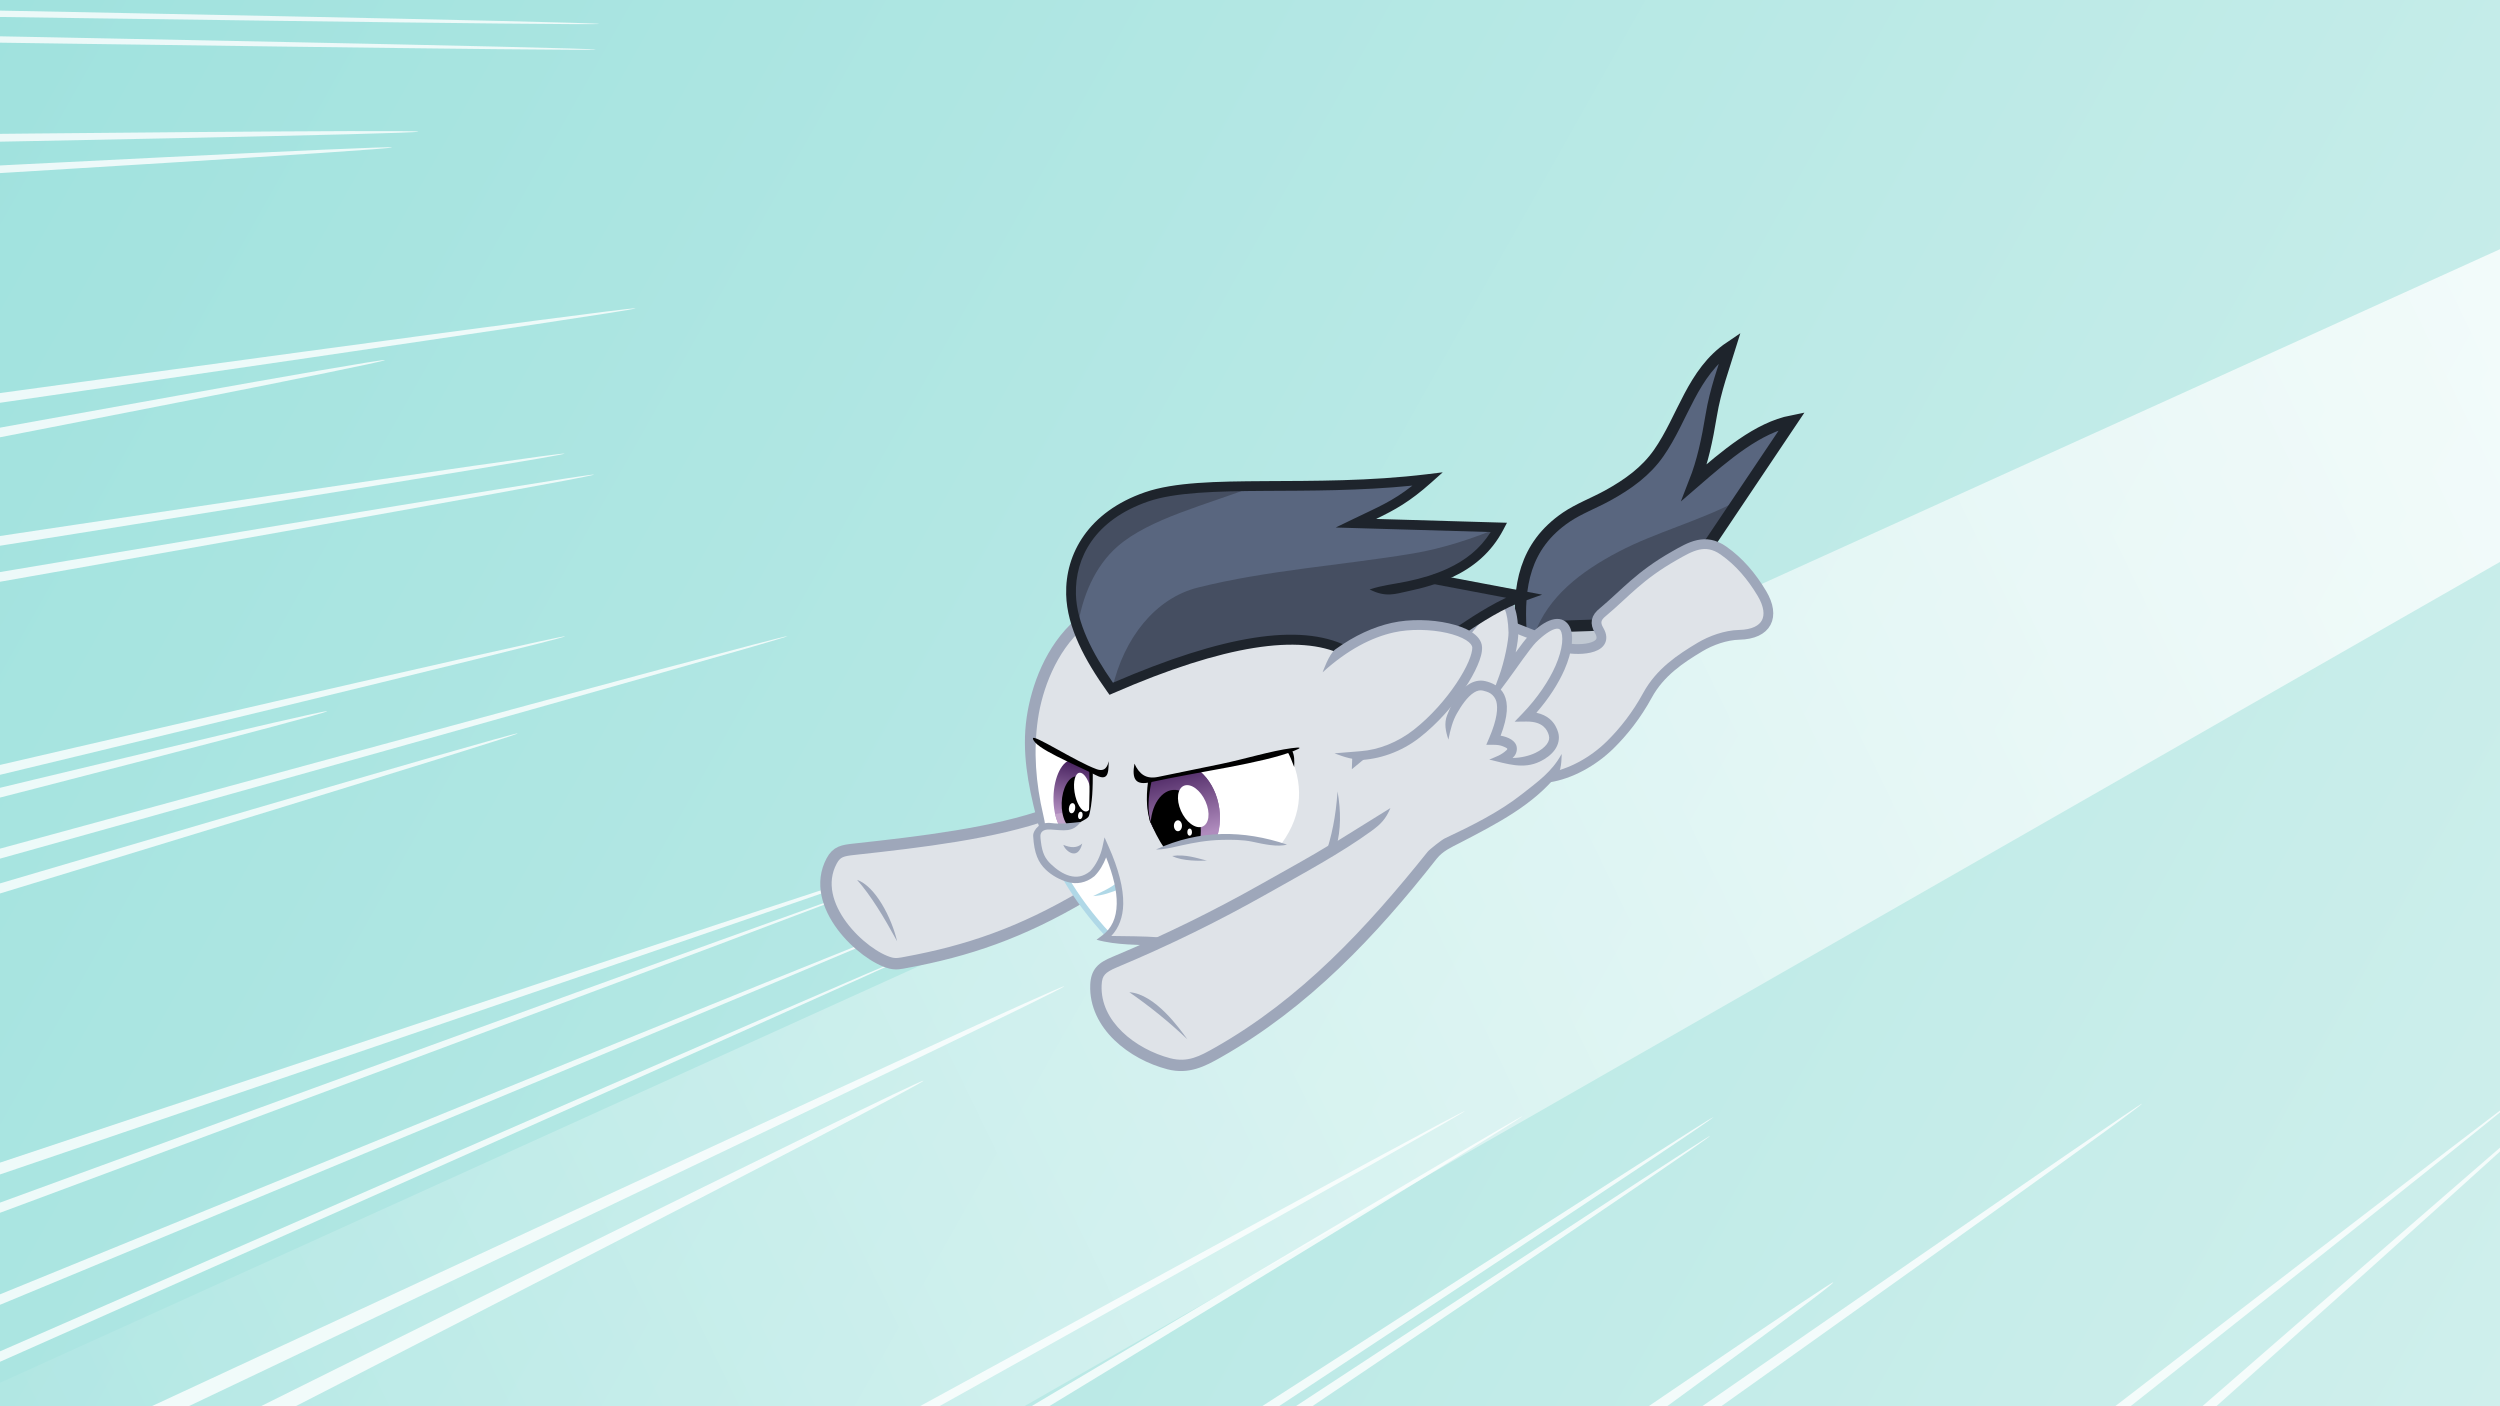 <?xml version="1.0" encoding="UTF-8" standalone="no"?>
<!-- Created with Inkscape (http://www.inkscape.org/) -->
<svg xmlns:osb="http://www.openswatchbook.org/uri/2009/osb" xmlns:dc="http://purl.org/dc/elements/1.1/" xmlns:cc="http://creativecommons.org/ns#" xmlns:rdf="http://www.w3.org/1999/02/22-rdf-syntax-ns#" xmlns:svg="http://www.w3.org/2000/svg" xmlns="http://www.w3.org/2000/svg" xmlns:xlink="http://www.w3.org/1999/xlink" xmlns:sodipodi="http://sodipodi.sourceforge.net/DTD/sodipodi-0.dtd" xmlns:inkscape="http://www.inkscape.org/namespaces/inkscape" width="2167.467mm" height="1219.2mm" viewBox="0 0 7679.999 4320" id="svg2" version="1.1" inkscape:version="0.91 r13725" sodipodi:docname="Rumble_flying_BGU.svg" inkscape:export-filename="/home/tps/Crypt/tmp/wip/Rumble_flying.BG.png" inkscape:export-xdpi="187.5" inkscape:export-ydpi="187.5">
  <defs id="defs4">
    <linearGradient inkscape:collect="always" id="linearGradient7065">
      <stop style="stop-color:#ffffff;stop-opacity:1;" offset="0" id="stop7067"/>
      <stop style="stop-color:#ffffff;stop-opacity:0;" offset="1" id="stop7069"/>
    </linearGradient>
    <linearGradient inkscape:collect="always" id="linearGradient5931">
      <stop style="stop-color:#a0e2de;stop-opacity:1" offset="0" id="stop5933"/>
      <stop style="stop-color:#cfefec;stop-opacity:1" offset="1" id="stop5935"/>
    </linearGradient>
    <linearGradient inkscape:collect="always" id="linearGradient4479" osb:paint="gradient">
      <stop style="stop-color:#000000;stop-opacity:1;" offset="0" id="stop4481"/>
      <stop style="stop-color:#000000;stop-opacity:0;" offset="1" id="stop4483"/>
    </linearGradient>
    <linearGradient inkscape:collect="always" id="linearGradient4366">
      <stop style="stop-color:#48225f;stop-opacity:1;" offset="0" id="stop4368"/>
      <stop style="stop-color:#af8bbd;stop-opacity:1" offset="1" id="stop4370"/>
    </linearGradient>
    <linearGradient inkscape:collect="always" xlink:href="#linearGradient4366" id="linearGradient4372" x1="-421.206" y1="1221.999" x2="-448.394" y2="1376.576" gradientUnits="userSpaceOnUse"/>
    <linearGradient inkscape:collect="always" xlink:href="#linearGradient4366" id="linearGradient4384" x1="-415" y1="1227.541" x2="-456.607" y2="1362.362" gradientUnits="userSpaceOnUse"/>
    <clipPath clipPathUnits="userSpaceOnUse" id="clipPath4390">
      <ellipse transform="matrix(1,0,-0.017,1,0,0)" ry="115.897" rx="57.291" cy="1327.576" cx="-438.855" id="ellipse4392" style="opacity:1;fill:url(#linearGradient4394);fill-opacity:1;stroke:none;stroke-width:1;stroke-linecap:butt;stroke-linejoin:miter;stroke-miterlimit:10;stroke-dasharray:none;stroke-opacity:1"/>
    </clipPath>
    <linearGradient inkscape:collect="always" xlink:href="#linearGradient4366" id="linearGradient4394" gradientUnits="userSpaceOnUse" x1="-421.206" y1="1221.999" x2="-448.394" y2="1376.576"/>
    <clipPath clipPathUnits="userSpaceOnUse" id="clipPath4408">
      <path style="opacity:0.252;fill:none;fill-opacity:1;stroke:#00ff00;stroke-width:1.001;stroke-linecap:butt;stroke-linejoin:miter;stroke-miterlimit:10;stroke-dasharray:none;stroke-opacity:1" d="m -136.624,1244.829 -156.859,31.366 c -12.262,39.48 -17.348,80.365 -9.512,120.922 6.312,32.67 32.022,56.749 43.031,87.007 66.19,-20.945 131.531,-33.019 196.041,-36.426 l -35.336,-211.471 z" id="path4410" inkscape:connector-curvature="0" sodipodi:nodetypes="ccscccc"/>
    </clipPath>
    <clipPath clipPathUnits="userSpaceOnUse" id="clipPath4422">
      <path style="opacity:1;fill:none;fill-opacity:1;stroke:#00ff00;stroke-width:1.002;stroke-linecap:butt;stroke-linejoin:miter;stroke-miterlimit:10;stroke-dasharray:none;stroke-opacity:1" d="m -227.475,1403.627 c 8.464,31.482 33.936,60.471 51.227,90.659 l 118.574,-39.937 -7.523,-165.486 -145.082,25.213 z" id="path4424" inkscape:connector-curvature="0" sodipodi:nodetypes="cccccc"/>
    </clipPath>
    <linearGradient inkscape:collect="always" xlink:href="#linearGradient4366" id="linearGradient4432" x1="-236.02" y1="1235.686" x2="-184.498" y2="1451.757" gradientUnits="userSpaceOnUse"/>
    <clipPath clipPathUnits="userSpaceOnUse" id="clipPath4438">
      <ellipse clip-path="url(#clipPath4408)" transform="matrix(1,0,0.057,0.998,0,0)" ry="158.35" rx="121.218" cy="1381.425" cx="-207.601" id="ellipse4440" style="opacity:1;fill:url(#linearGradient4442);fill-opacity:1;stroke:none;stroke-width:1;stroke-linecap:butt;stroke-linejoin:miter;stroke-miterlimit:10;stroke-dasharray:none;stroke-opacity:1"/>
    </clipPath>
    <linearGradient inkscape:collect="always" xlink:href="#linearGradient4366" id="linearGradient4442" gradientUnits="userSpaceOnUse" x1="-236.02" y1="1235.686" x2="-184.498" y2="1451.757"/>
    <linearGradient inkscape:collect="always" xlink:href="#linearGradient5931" id="linearGradient5939" x1="-7073.043" y1="1519.05" x2="606.956" y2="5839.05" gradientUnits="userSpaceOnUse" gradientTransform="translate(3318.034,-2641.173)"/>
    <linearGradient inkscape:collect="always" xlink:href="#linearGradient7065" id="linearGradient7071" x1="8040.815" y1="598.598" x2="-646.498" y2="4808.914" gradientUnits="userSpaceOnUse"/>
    <filter inkscape:collect="always" style="color-interpolation-filters:sRGB" id="filter7109" x="-0.089" width="1.178" y="-0.184" height="1.368">
      <feGaussianBlur inkscape:collect="always" stdDeviation="321.835" id="feGaussianBlur7111"/>
    </filter>
  </defs>
  <sodipodi:namedview id="base" pagecolor="#ffffff" bordercolor="#666666" borderopacity="1.0" inkscape:pageopacity="0.0" inkscape:pageshadow="2" inkscape:zoom="0.061871843" inkscape:cx="3337.057" inkscape:cy="1826.8957" inkscape:document-units="px" inkscape:current-layer="svg2" showgrid="false" inkscape:window-width="1920" inkscape:window-height="1064" inkscape:window-x="0" inkscape:window-y="16" inkscape:window-maximized="0" showguides="false" fit-margin-top="0" fit-margin-left="0" fit-margin-right="0" fit-margin-bottom="0" borderlayer="true" inkscape:showpageshadow="false" inkscape:snap-page="false"/>
  <g inkscape:groupmode="layer" id="layer6" inkscape:label="BG" style="display:inline;opacity:1" sodipodi:insensitive="true" transform="translate(-1.09375e-5,1.3875e-5)">
    <g inkscape:groupmode="layer" id="layer3" inkscape:label="BG Color" style="display:inline;opacity:1" transform="translate(3755.009,1122.123)" sodipodi:insensitive="true">
      <rect style="opacity:1;fill:url(#linearGradient5939);fill-opacity:1;stroke:none;stroke-width:1;stroke-linecap:butt;stroke-linejoin:miter;stroke-miterlimit:10;stroke-dasharray:none;stroke-opacity:1" id="rect4467" width="7679.999" height="4320" x="-3755.009" y="-1122.123"/>
    </g>
    <g inkscape:groupmode="layer" id="layer4" inkscape:label="Lines" style="display:inline;opacity:1">
      <path style="color:#000000;font-style:normal;font-variant:normal;font-weight:normal;font-stretch:normal;font-size:medium;line-height:normal;font-family:sans-serif;text-indent:0;text-align:start;text-decoration:none;text-decoration-line:none;text-decoration-style:solid;text-decoration-color:#000000;letter-spacing:normal;word-spacing:normal;text-transform:none;direction:ltr;block-progression:tb;writing-mode:lr-tb;baseline-shift:baseline;text-anchor:start;white-space:normal;clip-rule:nonzero;display:inline;overflow:visible;visibility:visible;opacity:0.8;isolation:auto;mix-blend-mode:normal;color-interpolation:sRGB;color-interpolation-filters:linearRGB;solid-color:#000000;solid-opacity:1;fill:#ffffff;fill-opacity:1;fill-rule:nonzero;stroke:none;stroke-width:20;stroke-linecap:round;stroke-linejoin:miter;stroke-miterlimit:10;stroke-dasharray:none;stroke-dashoffset:0;stroke-opacity:1;color-rendering:auto;image-rendering:auto;shape-rendering:auto;text-rendering:auto;enable-background:accumulate" d="m -80.643,30.996 c -5.588,-0.192 -10.249,4.235 -10.343,9.826 -0.094,5.591 4.414,10.173 10.005,10.17 0,0 1921.455,28.09 1921.55,22.499 0.095,-5.591 -1921.212,-42.495 -1921.212,-42.495 z" id="path5942" inkscape:connector-curvature="0" sodipodi:nodetypes="cscsc"/>
      <path style="color:#000000;font-style:normal;font-variant:normal;font-weight:normal;font-stretch:normal;font-size:medium;line-height:normal;font-family:sans-serif;text-indent:0;text-align:start;text-decoration:none;text-decoration-line:none;text-decoration-style:solid;text-decoration-color:#000000;letter-spacing:normal;word-spacing:normal;text-transform:none;direction:ltr;block-progression:tb;writing-mode:lr-tb;baseline-shift:baseline;text-anchor:start;white-space:normal;clip-rule:nonzero;display:inline;overflow:visible;visibility:visible;opacity:0.8;isolation:auto;mix-blend-mode:normal;color-interpolation:sRGB;color-interpolation-filters:linearRGB;solid-color:#000000;solid-opacity:1;fill:#ffffff;fill-opacity:1;fill-rule:nonzero;stroke:none;stroke-width:20;stroke-linecap:round;stroke-linejoin:miter;stroke-miterlimit:10;stroke-dasharray:none;stroke-dashoffset:0;stroke-opacity:1;color-rendering:auto;image-rendering:auto;shape-rendering:auto;text-rendering:auto;enable-background:accumulate" d="m -90.744,109.787 c -5.562,-0.152 -10.179,4.265 -10.273,9.828 -0.094,5.564 4.371,10.134 9.935,10.17 0,0 1921.385,28.06 1921.48,22.497 0.094,-5.563 -1921.142,-42.495 -1921.142,-42.495 z" id="path5944" inkscape:connector-curvature="0" sodipodi:nodetypes="cscsc"/>
      <path style="color:#000000;font-style:normal;font-variant:normal;font-weight:normal;font-stretch:normal;font-size:medium;line-height:normal;font-family:sans-serif;text-indent:0;text-align:start;text-decoration:none;text-decoration-line:none;text-decoration-style:solid;text-decoration-color:#000000;letter-spacing:normal;word-spacing:normal;text-transform:none;direction:ltr;block-progression:tb;writing-mode:lr-tb;baseline-shift:baseline;text-anchor:start;white-space:normal;clip-rule:nonzero;display:inline;overflow:visible;visibility:visible;opacity:0.8;isolation:auto;mix-blend-mode:normal;color-interpolation:sRGB;color-interpolation-filters:linearRGB;solid-color:#000000;solid-opacity:1;fill:#ffffff;fill-opacity:1;fill-rule:nonzero;stroke:none;stroke-width:30;stroke-linecap:round;stroke-linejoin:round;stroke-miterlimit:10;stroke-dasharray:none;stroke-dashoffset:0;stroke-opacity:1;color-rendering:auto;image-rendering:auto;shape-rendering:auto;text-rendering:auto;enable-background:accumulate" d="m -62.711,1216.102 c -8.312,1.044 -14.159,8.693 -12.985,16.988 1.174,8.295 8.915,14.02 17.19,12.716 0,0 2011.6,-290.698 2011.162,-298.557 -0.438,-7.859 -2015.367,268.854 -2015.367,268.854 z" id="path5948" inkscape:connector-curvature="0" sodipodi:nodetypes="cscsc"/>
      <path style="color:#000000;font-style:normal;font-variant:normal;font-weight:normal;font-stretch:normal;font-size:medium;line-height:normal;font-family:sans-serif;text-indent:0;text-align:start;text-decoration:none;text-decoration-line:none;text-decoration-style:solid;text-decoration-color:#000000;letter-spacing:normal;word-spacing:normal;text-transform:none;direction:ltr;block-progression:tb;writing-mode:lr-tb;baseline-shift:baseline;text-anchor:start;white-space:normal;clip-rule:nonzero;display:inline;overflow:visible;visibility:visible;opacity:0.8;isolation:auto;mix-blend-mode:normal;color-interpolation:sRGB;color-interpolation-filters:linearRGB;solid-color:#000000;solid-opacity:1;fill:#ffffff;fill-opacity:1;fill-rule:nonzero;stroke:none;stroke-width:30;stroke-linecap:round;stroke-linejoin:round;stroke-miterlimit:10;stroke-dasharray:none;stroke-dashoffset:0;stroke-opacity:1;color-rendering:auto;image-rendering:auto;shape-rendering:auto;text-rendering:auto;enable-background:accumulate" d="m -85.619,1329.352 c -8.234,1.447 -13.696,9.347 -12.143,17.561 1.553,8.215 9.521,13.575 17.716,11.917 0,0 1263.707,-244.85 1262.906,-252.679 -0.8,-7.829 -1268.479,223.201 -1268.479,223.201 z" id="path5950" inkscape:connector-curvature="0" sodipodi:nodetypes="cscsc"/>
      <path style="color:#000000;font-style:normal;font-variant:normal;font-weight:normal;font-stretch:normal;font-size:medium;line-height:normal;font-family:sans-serif;text-indent:0;text-align:start;text-decoration:none;text-decoration-line:none;text-decoration-style:solid;text-decoration-color:#000000;letter-spacing:normal;word-spacing:normal;text-transform:none;direction:ltr;block-progression:tb;writing-mode:lr-tb;baseline-shift:baseline;text-anchor:start;white-space:normal;clip-rule:nonzero;display:inline;overflow:visible;visibility:visible;opacity:0.8;isolation:auto;mix-blend-mode:normal;color-interpolation:sRGB;color-interpolation-filters:linearRGB;solid-color:#000000;solid-opacity:1;fill:#ffffff;fill-opacity:1;fill-rule:nonzero;stroke:none;stroke-width:30;stroke-linecap:round;stroke-linejoin:round;stroke-miterlimit:10;stroke-dasharray:none;stroke-dashoffset:0;stroke-opacity:1;color-rendering:auto;image-rendering:auto;shape-rendering:auto;text-rendering:auto;enable-background:accumulate" d="m -52.809,1654.537 c -8.294,1.158 -14.034,8.883 -12.749,17.158 1.285,8.275 9.096,13.897 17.351,12.486 0,0 1783.197,-282.799 1782.654,-290.651 -0.543,-7.851 -1787.255,261.006 -1787.255,261.006 z" id="path5952" inkscape:connector-curvature="0" sodipodi:nodetypes="cscsc"/>
      <path style="color:#000000;font-style:normal;font-variant:normal;font-weight:normal;font-stretch:normal;font-size:medium;line-height:normal;font-family:sans-serif;text-indent:0;text-align:start;text-decoration:none;text-decoration-line:none;text-decoration-style:solid;text-decoration-color:#000000;letter-spacing:normal;word-spacing:normal;text-transform:none;direction:ltr;block-progression:tb;writing-mode:lr-tb;baseline-shift:baseline;text-anchor:start;white-space:normal;clip-rule:nonzero;display:inline;overflow:visible;visibility:visible;opacity:0.8;isolation:auto;mix-blend-mode:normal;color-interpolation:sRGB;color-interpolation-filters:linearRGB;solid-color:#000000;solid-opacity:1;fill:#ffffff;fill-opacity:1;fill-rule:nonzero;stroke:none;stroke-width:30;stroke-linecap:round;stroke-linejoin:round;stroke-miterlimit:10;stroke-dasharray:none;stroke-dashoffset:0;stroke-opacity:1;color-rendering:auto;image-rendering:auto;shape-rendering:auto;text-rendering:auto;enable-background:accumulate" d="m -85.389,1771.756 c -8.244,1.331 -13.815,9.137 -12.392,17.366 1.423,8.229 9.291,13.712 17.503,12.197 0,0 1906.302,-335.555 1905.623,-343.398 -0.678,-7.843 -1910.735,313.836 -1910.735,313.836 z" id="path5954" inkscape:connector-curvature="0" sodipodi:nodetypes="cscsc"/>
      <path style="color:#000000;font-style:normal;font-variant:normal;font-weight:normal;font-stretch:normal;font-size:medium;line-height:normal;font-family:sans-serif;text-indent:0;text-align:start;text-decoration:none;text-decoration-line:none;text-decoration-style:solid;text-decoration-color:#000000;letter-spacing:normal;word-spacing:normal;text-transform:none;direction:ltr;block-progression:tb;writing-mode:lr-tb;baseline-shift:baseline;text-anchor:start;white-space:normal;clip-rule:nonzero;display:inline;overflow:visible;visibility:visible;opacity:0.8;isolation:auto;mix-blend-mode:normal;color-interpolation:sRGB;color-interpolation-filters:linearRGB;solid-color:#000000;solid-opacity:1;fill:#ffffff;fill-opacity:1;fill-rule:nonzero;stroke:none;stroke-width:30;stroke-linecap:round;stroke-linejoin:round;stroke-miterlimit:10;stroke-dasharray:none;stroke-dashoffset:0;stroke-opacity:1;color-rendering:auto;image-rendering:auto;shape-rendering:auto;text-rendering:auto;enable-background:accumulate" d="m -51.953,2361.873 c -8.18,1.807 -13.295,9.964 -11.359,18.114 1.936,8.151 10.171,13.136 18.291,11.073 0,0 1782.2,-428.787 1781.456,-436.336 -0.744,-7.549 -1788.388,407.149 -1788.388,407.149 z" id="path5956" inkscape:connector-curvature="0" sodipodi:nodetypes="cscsc"/>
      <path style="color:#000000;font-style:normal;font-variant:normal;font-weight:normal;font-stretch:normal;font-size:medium;line-height:normal;font-family:sans-serif;text-indent:0;text-align:start;text-decoration:none;text-decoration-line:none;text-decoration-style:solid;text-decoration-color:#000000;letter-spacing:normal;word-spacing:normal;text-transform:none;direction:ltr;block-progression:tb;writing-mode:lr-tb;baseline-shift:baseline;text-anchor:start;white-space:normal;clip-rule:nonzero;display:inline;overflow:visible;visibility:visible;opacity:0.8;isolation:auto;mix-blend-mode:normal;color-interpolation:sRGB;color-interpolation-filters:linearRGB;solid-color:#000000;solid-opacity:1;fill:#ffffff;fill-opacity:1;fill-rule:nonzero;stroke:none;stroke-width:30;stroke-linecap:round;stroke-linejoin:round;stroke-miterlimit:10;stroke-dasharray:none;stroke-dashoffset:0;stroke-opacity:1;color-rendering:auto;image-rendering:auto;shape-rendering:auto;text-rendering:auto;enable-background:accumulate" d="m -60.221,2434.648 c -8.143,1.924 -13.138,10.136 -11.101,18.251 2.037,8.115 10.318,12.996 18.404,10.846 0,0 1058.824,-271.361 1057.984,-278.901 -0.84,-7.54 -1065.287,249.803 -1065.287,249.803 z" id="path5958" inkscape:connector-curvature="0" sodipodi:nodetypes="cscsc"/>
      <path style="color:#000000;font-style:normal;font-variant:normal;font-weight:normal;font-stretch:normal;font-size:medium;line-height:normal;font-family:sans-serif;text-indent:0;text-align:start;text-decoration:none;text-decoration-line:none;text-decoration-style:solid;text-decoration-color:#000000;letter-spacing:normal;word-spacing:normal;text-transform:none;direction:ltr;block-progression:tb;writing-mode:lr-tb;baseline-shift:baseline;text-anchor:start;white-space:normal;clip-rule:nonzero;display:inline;overflow:visible;visibility:visible;opacity:0.8;isolation:auto;mix-blend-mode:normal;color-interpolation:sRGB;color-interpolation-filters:linearRGB;solid-color:#000000;solid-opacity:1;fill:#ffffff;fill-opacity:1;fill-rule:nonzero;stroke:none;stroke-width:30;stroke-linecap:round;stroke-linejoin:round;stroke-miterlimit:10;stroke-dasharray:none;stroke-dashoffset:0;stroke-opacity:1;color-rendering:auto;image-rendering:auto;shape-rendering:auto;text-rendering:auto;enable-background:accumulate" d="m -64.613,2624.65 c -8.073,2.139 -12.844,10.458 -10.615,18.506 2.23,8.048 10.602,12.726 18.625,10.406 0,0 2476.866,-691.882 2475.842,-699.401 -1.024,-7.519 -2483.852,670.489 -2483.852,670.489 z" id="path5960" inkscape:connector-curvature="0" sodipodi:nodetypes="cscsc"/>
      <path style="color:#000000;font-style:normal;font-variant:normal;font-weight:normal;font-stretch:normal;font-size:medium;line-height:normal;font-family:sans-serif;text-indent:0;text-align:start;text-decoration:none;text-decoration-line:none;text-decoration-style:solid;text-decoration-color:#000000;letter-spacing:normal;word-spacing:normal;text-transform:none;direction:ltr;block-progression:tb;writing-mode:lr-tb;baseline-shift:baseline;text-anchor:start;white-space:normal;clip-rule:nonzero;display:inline;overflow:visible;visibility:visible;opacity:0.8;isolation:auto;mix-blend-mode:normal;color-interpolation:sRGB;color-interpolation-filters:linearRGB;solid-color:#000000;solid-opacity:1;fill:#ffffff;fill-opacity:1;fill-rule:nonzero;stroke:none;stroke-width:30;stroke-linecap:round;stroke-linejoin:round;stroke-miterlimit:10;stroke-dasharray:none;stroke-dashoffset:0;stroke-opacity:1;color-rendering:auto;image-rendering:auto;shape-rendering:auto;text-rendering:auto;enable-background:accumulate" d="m -40.686,2725.758 c -8.051,2.293 -12.667,10.732 -10.256,18.748 2.411,8.016 10.916,12.508 18.896,9.98 0,0 1624.095,-494.155 1622.906,-501.649 -1.188,-7.494 -1631.547,472.92 -1631.547,472.92 z" id="path5962" inkscape:connector-curvature="0" sodipodi:nodetypes="cscsc"/>
      <path style="color:#000000;font-style:normal;font-variant:normal;font-weight:normal;font-stretch:normal;font-size:medium;line-height:normal;font-family:sans-serif;text-indent:0;text-align:start;text-decoration:none;text-decoration-line:none;text-decoration-style:solid;text-decoration-color:#000000;letter-spacing:normal;word-spacing:normal;text-transform:none;direction:ltr;block-progression:tb;writing-mode:lr-tb;baseline-shift:baseline;text-anchor:start;white-space:normal;clip-rule:nonzero;display:inline;overflow:visible;visibility:visible;opacity:0.8;isolation:auto;mix-blend-mode:normal;color-interpolation:sRGB;color-interpolation-filters:linearRGB;solid-color:#000000;solid-opacity:1;fill:#ffffff;fill-opacity:1;fill-rule:nonzero;stroke:none;stroke-width:35;stroke-linecap:round;stroke-linejoin:round;stroke-miterlimit:10;stroke-dasharray:none;stroke-dashoffset:0;stroke-opacity:1;color-rendering:auto;image-rendering:auto;shape-rendering:auto;text-rendering:auto;enable-background:accumulate" d="m -86.416,3600.356 c -9.31,2.982 -14.372,13.011 -11.242,22.272 3.13,9.261 13.24,14.162 22.449,10.884 0,0 2881.992,-980.431 2880.794,-988.865 -1.198,-8.434 -2892.001,955.709 -2892.001,955.709 z" id="path5964" inkscape:connector-curvature="0" sodipodi:nodetypes="cscsc"/>
      <path style="color:#000000;font-style:normal;font-variant:normal;font-weight:normal;font-stretch:normal;font-size:medium;line-height:normal;font-family:sans-serif;text-indent:0;text-align:start;text-decoration:none;text-decoration-line:none;text-decoration-style:solid;text-decoration-color:#000000;letter-spacing:normal;word-spacing:normal;text-transform:none;direction:ltr;block-progression:tb;writing-mode:lr-tb;baseline-shift:baseline;text-anchor:start;white-space:normal;clip-rule:nonzero;display:inline;overflow:visible;visibility:visible;opacity:0.8;isolation:auto;mix-blend-mode:normal;color-interpolation:sRGB;color-interpolation-filters:linearRGB;solid-color:#000000;solid-opacity:1;fill:#ffffff;fill-opacity:1;fill-rule:nonzero;stroke:none;stroke-width:30;stroke-linecap:round;stroke-linejoin:round;stroke-miterlimit:10;stroke-dasharray:none;stroke-dashoffset:0;stroke-opacity:1;color-rendering:auto;image-rendering:auto;shape-rendering:auto;text-rendering:auto;enable-background:accumulate" d="m -114.299,3736.205 c -7.9,2.783 -11.99,11.497 -9.085,19.353 2.905,7.856 11.681,11.811 19.491,8.784 0,0 2742.461,-1019.625 2741.231,-1026.821 -1.23,-7.196 -2751.637,998.684 -2751.637,998.684 z" id="path5966" inkscape:connector-curvature="0" sodipodi:nodetypes="cscsc"/>
      <path style="color:#000000;font-style:normal;font-variant:normal;font-weight:normal;font-stretch:normal;font-size:medium;line-height:normal;font-family:sans-serif;text-indent:0;text-align:start;text-decoration:none;text-decoration-line:none;text-decoration-style:solid;text-decoration-color:#000000;letter-spacing:normal;word-spacing:normal;text-transform:none;direction:ltr;block-progression:tb;writing-mode:lr-tb;baseline-shift:baseline;text-anchor:start;white-space:normal;clip-rule:nonzero;display:inline;overflow:visible;visibility:visible;opacity:0.8;isolation:auto;mix-blend-mode:normal;color-interpolation:sRGB;color-interpolation-filters:linearRGB;solid-color:#000000;solid-opacity:1;fill:#ffffff;fill-opacity:1;fill-rule:nonzero;stroke:none;stroke-width:30;stroke-linecap:round;stroke-linejoin:round;stroke-miterlimit:10;stroke-dasharray:none;stroke-dashoffset:0;stroke-opacity:1;color-rendering:auto;image-rendering:auto;shape-rendering:auto;text-rendering:auto;enable-background:accumulate" d="m -46.127,3995.008 c -7.813,3.06 -11.598,11.933 -8.397,19.69 3.2,7.757 12.141,11.38 19.839,8.04 0,0 2831.001,-1173.57 2829.505,-1180.717 -1.496,-7.147 -2840.947,1152.986 -2840.947,1152.986 z" id="path5968" inkscape:connector-curvature="0" sodipodi:nodetypes="cscsc"/>
      <path style="color:#000000;font-style:normal;font-variant:normal;font-weight:normal;font-stretch:normal;font-size:medium;line-height:normal;font-family:sans-serif;text-indent:0;text-align:start;text-decoration:none;text-decoration-line:none;text-decoration-style:solid;text-decoration-color:#000000;letter-spacing:normal;word-spacing:normal;text-transform:none;direction:ltr;block-progression:tb;writing-mode:lr-tb;baseline-shift:baseline;text-anchor:start;white-space:normal;clip-rule:nonzero;display:inline;overflow:visible;visibility:visible;opacity:0.8;isolation:auto;mix-blend-mode:normal;color-interpolation:sRGB;color-interpolation-filters:linearRGB;solid-color:#000000;solid-opacity:1;fill:#ffffff;fill-opacity:1;fill-rule:nonzero;stroke:none;stroke-width:30;stroke-linecap:round;stroke-linejoin:round;stroke-miterlimit:10;stroke-dasharray:none;stroke-dashoffset:0;stroke-opacity:1;color-rendering:auto;image-rendering:auto;shape-rendering:auto;text-rendering:auto;enable-background:accumulate" d="m -123.242,4205.266 c -7.688,3.283 -11.209,12.216 -7.83,19.861 3.38,7.646 12.356,11.054 19.958,7.578 0,0 2899.186,-1286.439 2897.921,-1293.343 -1.265,-6.904 -2910.05,1265.903 -2910.05,1265.903 z" id="path5970" inkscape:connector-curvature="0" sodipodi:nodetypes="cscsc"/>
      <path style="color:#000000;font-style:normal;font-variant:normal;font-weight:normal;font-stretch:normal;font-size:medium;line-height:normal;font-family:sans-serif;text-indent:0;text-align:start;text-decoration:none;text-decoration-line:none;text-decoration-style:solid;text-decoration-color:#000000;letter-spacing:normal;word-spacing:normal;text-transform:none;direction:ltr;block-progression:tb;writing-mode:lr-tb;baseline-shift:baseline;text-anchor:start;white-space:normal;clip-rule:nonzero;display:inline;overflow:visible;visibility:visible;opacity:0.8;isolation:auto;mix-blend-mode:normal;color-interpolation:sRGB;color-interpolation-filters:linearRGB;solid-color:#000000;solid-opacity:1;fill:#ffffff;fill-opacity:1;fill-rule:nonzero;stroke:none;stroke-width:50;stroke-linecap:round;stroke-linejoin:round;stroke-miterlimit:10;stroke-dasharray:none;stroke-dashoffset:0;stroke-opacity:1;color-rendering:auto;image-rendering:auto;shape-rendering:auto;text-rendering:auto;enable-background:accumulate" d="m 348.943,4374.164 c -12.724,5.757 -18.265,20.822 -12.304,33.452 5.961,12.63 21.113,17.927 33.646,11.763 0,0 2901.51,-1378.109 2899.116,-1389.559 -2.393,-11.45 -2920.458,1344.344 -2920.458,1344.344 z" id="path5972" inkscape:connector-curvature="0" sodipodi:nodetypes="cscsc"/>
      <path style="color:#000000;font-style:normal;font-variant:normal;font-weight:normal;font-stretch:normal;font-size:medium;line-height:normal;font-family:sans-serif;text-indent:0;text-align:start;text-decoration:none;text-decoration-line:none;text-decoration-style:solid;text-decoration-color:#000000;letter-spacing:normal;word-spacing:normal;text-transform:none;direction:ltr;block-progression:tb;writing-mode:lr-tb;baseline-shift:baseline;text-anchor:start;white-space:normal;clip-rule:nonzero;display:inline;overflow:visible;visibility:visible;opacity:0.8;isolation:auto;mix-blend-mode:normal;color-interpolation:sRGB;color-interpolation-filters:linearRGB;solid-color:#000000;solid-opacity:1;fill:#ffffff;fill-opacity:1;fill-rule:nonzero;stroke:none;stroke-width:50;stroke-linecap:round;stroke-linejoin:round;stroke-miterlimit:10;stroke-dasharray:none;stroke-dashoffset:0;stroke-opacity:1;color-rendering:auto;image-rendering:auto;shape-rendering:auto;text-rendering:auto;enable-background:accumulate" d="m 707.91,4366.398 c -12.488,6.157 -17.541,21.329 -11.237,33.744 6.303,12.415 21.534,17.289 33.874,10.84 0,0 2109.07,-1079.574 2106.348,-1090.951 -2.722,-11.377 -2128.985,1046.367 -2128.985,1046.367 z" id="path5974" inkscape:connector-curvature="0" sodipodi:nodetypes="cscsc"/>
      <path style="color:#000000;font-style:normal;font-variant:normal;font-weight:normal;font-stretch:normal;font-size:medium;line-height:normal;font-family:sans-serif;text-indent:0;text-align:start;text-decoration:none;text-decoration-line:none;text-decoration-style:solid;text-decoration-color:#000000;letter-spacing:normal;word-spacing:normal;text-transform:none;direction:ltr;block-progression:tb;writing-mode:lr-tb;baseline-shift:baseline;text-anchor:start;white-space:normal;clip-rule:nonzero;display:inline;overflow:visible;visibility:visible;opacity:0.8;isolation:auto;mix-blend-mode:normal;color-interpolation:sRGB;color-interpolation-filters:linearRGB;solid-color:#000000;solid-opacity:1;fill:#ffffff;fill-opacity:1;fill-rule:nonzero;stroke:none;stroke-width:30;stroke-linecap:round;stroke-linejoin:round;stroke-miterlimit:10;stroke-dasharray:none;stroke-dashoffset:0;stroke-opacity:1;color-rendering:auto;image-rendering:auto;shape-rendering:auto;text-rendering:auto;enable-background:accumulate" d="m 2724.162,4375.449 c -7.387,3.945 -10.114,13.174 -6.056,20.5 4.057,7.326 13.326,9.912 20.59,5.744 0,0 1763.539,-981.902 1761.661,-988.667 -1.878,-6.764 -1776.195,962.422 -1776.195,962.422 z" id="path5976" inkscape:connector-curvature="0" sodipodi:nodetypes="cscsc"/>
      <path style="color:#000000;font-style:normal;font-variant:normal;font-weight:normal;font-stretch:normal;font-size:medium;line-height:normal;font-family:sans-serif;text-indent:0;text-align:start;text-decoration:none;text-decoration-line:none;text-decoration-style:solid;text-decoration-color:#000000;letter-spacing:normal;word-spacing:normal;text-transform:none;direction:ltr;block-progression:tb;writing-mode:lr-tb;baseline-shift:baseline;text-anchor:start;white-space:normal;clip-rule:nonzero;display:inline;overflow:visible;visibility:visible;opacity:0.8;isolation:auto;mix-blend-mode:normal;color-interpolation:sRGB;color-interpolation-filters:linearRGB;solid-color:#000000;solid-opacity:1;fill:#ffffff;fill-opacity:1;fill-rule:nonzero;stroke:none;stroke-width:30;stroke-linecap:round;stroke-linejoin:round;stroke-miterlimit:10;stroke-dasharray:none;stroke-dashoffset:0;stroke-opacity:1;color-rendering:auto;image-rendering:auto;shape-rendering:auto;text-rendering:auto;enable-background:accumulate" d="m 3026.535,4404.301 c -7.203,4.232 -9.562,13.533 -5.245,20.686 4.317,7.153 13.646,9.401 20.747,5 0,0 1637.368,-994.726 1635.076,-1001.014 -1.962,-5.385 -1650.578,975.328 -1650.578,975.328 z" id="path5978" inkscape:connector-curvature="0" sodipodi:nodetypes="cscsc"/>
      <path style="color:#000000;font-style:normal;font-variant:normal;font-weight:normal;font-stretch:normal;font-size:medium;line-height:normal;font-family:sans-serif;text-indent:0;text-align:start;text-decoration:none;text-decoration-line:none;text-decoration-style:solid;text-decoration-color:#000000;letter-spacing:normal;word-spacing:normal;text-transform:none;direction:ltr;block-progression:tb;writing-mode:lr-tb;baseline-shift:baseline;text-anchor:start;white-space:normal;clip-rule:nonzero;display:inline;overflow:visible;visibility:visible;opacity:0.8;isolation:auto;mix-blend-mode:normal;color-interpolation:sRGB;color-interpolation-filters:linearRGB;solid-color:#000000;solid-opacity:1;fill:#ffffff;fill-opacity:1;fill-rule:nonzero;stroke:none;stroke-width:30;stroke-linecap:round;stroke-linejoin:round;stroke-miterlimit:10;stroke-dasharray:none;stroke-dashoffset:0;stroke-opacity:1;color-rendering:auto;image-rendering:auto;shape-rendering:auto;text-rendering:auto;enable-background:accumulate" d="m 3763.232,4393.152 c -7.079,4.47 -9.128,13.869 -4.553,20.881 4.575,7.011 14.003,8.922 20.946,4.244 0,0 1488.699,-980.48 1484.35,-986.938 -2.606,-3.869 -1500.742,961.813 -1500.742,961.813 z" id="path5980" inkscape:connector-curvature="0" sodipodi:nodetypes="cscsc"/>
      <path style="color:#000000;font-style:normal;font-variant:normal;font-weight:normal;font-stretch:normal;font-size:medium;line-height:normal;font-family:sans-serif;text-indent:0;text-align:start;text-decoration:none;text-decoration-line:none;text-decoration-style:solid;text-decoration-color:#000000;letter-spacing:normal;word-spacing:normal;text-transform:none;direction:ltr;block-progression:tb;writing-mode:lr-tb;baseline-shift:baseline;text-anchor:start;white-space:normal;clip-rule:nonzero;display:inline;overflow:visible;visibility:visible;opacity:0.8;isolation:auto;mix-blend-mode:normal;color-interpolation:sRGB;color-interpolation-filters:linearRGB;solid-color:#000000;solid-opacity:1;fill:#ffffff;fill-opacity:1;fill-rule:nonzero;stroke:none;stroke-width:30;stroke-linecap:round;stroke-linejoin:round;stroke-miterlimit:10;stroke-dasharray:none;stroke-dashoffset:0;stroke-opacity:1;color-rendering:auto;image-rendering:auto;shape-rendering:auto;text-rendering:auto;enable-background:accumulate" d="m 3860.25,4398.947 c -6.969,4.566 -8.882,13.937 -4.26,20.869 4.622,6.933 14.008,8.771 20.903,4.093 0,0 1379.891,-928.043 1376.275,-934.42 -2.517,-4.439 -1392.918,909.457 -1392.918,909.457 z" id="path5982" inkscape:connector-curvature="0" sodipodi:nodetypes="cscsc"/>
      <path style="color:#000000;font-style:normal;font-variant:normal;font-weight:normal;font-stretch:normal;font-size:medium;line-height:normal;font-family:sans-serif;text-indent:0;text-align:start;text-decoration:none;text-decoration-line:none;text-decoration-style:solid;text-decoration-color:#000000;letter-spacing:normal;word-spacing:normal;text-transform:none;direction:ltr;block-progression:tb;writing-mode:lr-tb;baseline-shift:baseline;text-anchor:start;white-space:normal;clip-rule:nonzero;display:inline;overflow:visible;visibility:visible;opacity:0.8;isolation:auto;mix-blend-mode:normal;color-interpolation:sRGB;color-interpolation-filters:linearRGB;solid-color:#000000;solid-opacity:1;fill:#ffffff;fill-opacity:1;fill-rule:nonzero;stroke:none;stroke-width:35;stroke-linecap:round;stroke-linejoin:round;stroke-miterlimit:10;stroke-dasharray:none;stroke-dashoffset:0;stroke-opacity:1;color-rendering:auto;image-rendering:auto;shape-rendering:auto;text-rendering:auto;enable-background:accumulate" d="m 5018.453,4351.438 c -8.057,5.527 -10.027,16.581 -4.378,24.552 5.65,7.971 16.732,9.773 24.616,4.003 0,0 598.021,-433.586 593.466,-440.937 -2.815,-4.542 -613.705,412.382 -613.705,412.382 z" id="path5984" inkscape:connector-curvature="0" sodipodi:nodetypes="cscsc"/>
      <path style="color:#000000;font-style:normal;font-variant:normal;font-weight:normal;font-stretch:normal;font-size:medium;line-height:normal;font-family:sans-serif;text-indent:0;text-align:start;text-decoration:none;text-decoration-line:none;text-decoration-style:solid;text-decoration-color:#000000;letter-spacing:normal;word-spacing:normal;text-transform:none;direction:ltr;block-progression:tb;writing-mode:lr-tb;baseline-shift:baseline;text-anchor:start;white-space:normal;clip-rule:nonzero;display:inline;overflow:visible;visibility:visible;opacity:0.8;isolation:auto;mix-blend-mode:normal;color-interpolation:sRGB;color-interpolation-filters:linearRGB;solid-color:#000000;solid-opacity:1;fill:#ffffff;fill-opacity:1;fill-rule:nonzero;stroke:none;stroke-width:35;stroke-linecap:round;stroke-linejoin:round;stroke-miterlimit:10;stroke-dasharray:none;stroke-dashoffset:0;stroke-opacity:1;color-rendering:auto;image-rendering:auto;shape-rendering:auto;text-rendering:auto;enable-background:accumulate" d="m 5167.072,4362.832 c -8.062,5.505 -10.061,16.542 -4.443,24.526 5.618,7.984 16.682,9.828 24.586,4.098 0,0 1398.103,-993.869 1393.341,-1001.247 -2.829,-4.384 -1413.484,972.624 -1413.484,972.624 z" id="path5986" inkscape:connector-curvature="0" sodipodi:nodetypes="cscsc"/>
      <path style="color:#000000;font-style:normal;font-variant:normal;font-weight:normal;font-stretch:normal;font-size:medium;line-height:normal;font-family:sans-serif;text-indent:0;text-align:start;text-decoration:none;text-decoration-line:none;text-decoration-style:solid;text-decoration-color:#000000;letter-spacing:normal;word-spacing:normal;text-transform:none;direction:ltr;block-progression:tb;writing-mode:lr-tb;baseline-shift:baseline;text-anchor:start;white-space:normal;clip-rule:nonzero;display:inline;overflow:visible;visibility:visible;opacity:0.8;isolation:auto;mix-blend-mode:normal;color-interpolation:sRGB;color-interpolation-filters:linearRGB;solid-color:#000000;solid-opacity:1;fill:#ffffff;fill-opacity:1;fill-rule:nonzero;stroke:none;stroke-width:30;stroke-linecap:round;stroke-linejoin:round;stroke-miterlimit:10;stroke-dasharray:none;stroke-dashoffset:0;stroke-opacity:1;color-rendering:auto;image-rendering:auto;shape-rendering:auto;text-rendering:auto;enable-background:accumulate" d="m 6453.625,4353.891 c -6.654,5.061 -7.887,14.584 -2.743,21.172 5.144,6.589 14.682,7.702 21.205,2.474 0,0 1258.868,-993.395 1253.327,-999.404 -2.629,-2.851 -1271.79,975.757 -1271.79,975.757 z" id="path5988" inkscape:connector-curvature="0" sodipodi:nodetypes="cscsc"/>
      <path style="color:#000000;font-style:normal;font-variant:normal;font-weight:normal;font-stretch:normal;font-size:medium;line-height:normal;font-family:sans-serif;text-indent:0;text-align:start;text-decoration:none;text-decoration-line:none;text-decoration-style:solid;text-decoration-color:#000000;letter-spacing:normal;word-spacing:normal;text-transform:none;direction:ltr;block-progression:tb;writing-mode:lr-tb;baseline-shift:baseline;text-anchor:start;white-space:normal;clip-rule:nonzero;display:inline;overflow:visible;visibility:visible;opacity:0.8;isolation:auto;mix-blend-mode:normal;color-interpolation:sRGB;color-interpolation-filters:linearRGB;solid-color:#000000;solid-opacity:1;fill:#ffffff;fill-opacity:1;fill-rule:nonzero;stroke:none;stroke-width:30;stroke-linecap:round;stroke-linejoin:round;stroke-miterlimit:10;stroke-dasharray:none;stroke-dashoffset:0;stroke-opacity:1;color-rendering:auto;image-rendering:auto;shape-rendering:auto;text-rendering:auto;enable-background:accumulate" d="m 6692.932,4383.039 c -6.359,5.446 -7.029,15.043 -1.489,21.321 5.54,6.277 15.146,6.804 21.34,1.171 0,0 1126.499,-1005.271 1120.506,-1010.948 -2.465,-2.335 -1140.358,988.456 -1140.358,988.456 z" id="path5990" inkscape:connector-curvature="0" sodipodi:nodetypes="cscsc"/>
    </g>
    <g inkscape:groupmode="layer" id="layer5" inkscape:label="Light" style="display:inline">
      <path style="opacity:0.9;fill:url(#linearGradient7071);fill-opacity:1;stroke:none;stroke-width:30;stroke-linecap:round;stroke-linejoin:round;stroke-miterlimit:10;stroke-dasharray:none;stroke-opacity:1;filter:url(#filter7109)" d="M 8045.548,1516.965 2327.392,4788.711 -622.254,4530.112 8056.977,594.557 Z" id="path7063" inkscape:connector-curvature="0" sodipodi:nodetypes="ccccc"/>
    </g>
    <path style="color:#000000;font-style:normal;font-variant:normal;font-weight:normal;font-stretch:normal;font-size:medium;line-height:normal;font-family:sans-serif;text-indent:0;text-align:start;text-decoration:none;text-decoration-line:none;text-decoration-style:solid;text-decoration-color:#000000;letter-spacing:normal;word-spacing:normal;text-transform:none;direction:ltr;block-progression:tb;writing-mode:lr-tb;baseline-shift:baseline;text-anchor:start;white-space:normal;clip-rule:nonzero;display:inline;overflow:visible;visibility:visible;opacity:0.8;isolation:auto;mix-blend-mode:normal;color-interpolation:sRGB;color-interpolation-filters:linearRGB;solid-color:#000000;solid-opacity:1;fill:#ffffff;fill-opacity:1;fill-rule:nonzero;stroke:none;stroke-width:25;stroke-linecap:round;stroke-linejoin:round;stroke-miterlimit:10;stroke-dasharray:none;stroke-dashoffset:0;stroke-opacity:1;color-rendering:auto;image-rendering:auto;shape-rendering:auto;text-rendering:auto;enable-background:accumulate" d="m -113.318,412.354 c -6.989,-0.02 -12.637,5.694 -12.535,12.683 0.102,6.988 5.913,12.536 12.899,12.313 0,0 1398.565,-25.899 1398.463,-32.887 -0.102,-6.988 -1398.827,7.891 -1398.827,7.891 z" id="path7144" inkscape:connector-curvature="0" sodipodi:nodetypes="cscsc"/>
    <path style="color:#000000;font-style:normal;font-variant:normal;font-weight:normal;font-stretch:normal;font-size:medium;line-height:normal;font-family:sans-serif;text-indent:0;text-align:start;text-decoration:none;text-decoration-line:none;text-decoration-style:solid;text-decoration-color:#000000;letter-spacing:normal;word-spacing:normal;text-transform:none;direction:ltr;block-progression:tb;writing-mode:lr-tb;baseline-shift:baseline;text-anchor:start;white-space:normal;clip-rule:nonzero;display:inline;overflow:visible;visibility:visible;opacity:0.8;isolation:auto;mix-blend-mode:normal;color-interpolation:sRGB;color-interpolation-filters:linearRGB;solid-color:#000000;solid-opacity:1;fill:#ffffff;fill-opacity:1;fill-rule:nonzero;stroke:none;stroke-width:25;stroke-linecap:round;stroke-linejoin:round;stroke-miterlimit:10;stroke-dasharray:none;stroke-dashoffset:0;stroke-opacity:1;color-rendering:auto;image-rendering:auto;shape-rendering:auto;text-rendering:auto;enable-background:accumulate" d="m -178.486,517.428 c -6.966,0.293 -12.346,6.228 -11.956,13.189 0.39,6.961 6.399,12.258 13.354,11.771 0,0 1381.902,-82.718 1381.759,-89.525 -0.143,-6.807 -1383.157,64.564 -1383.157,64.564 z" id="path7146" inkscape:connector-curvature="0" sodipodi:nodetypes="cscsc"/>
  </g>
  <g inkscape:groupmode="layer" id="layer2" inkscape:label="Rumble" style="display:inline;opacity:1" transform="translate(3755.009,1122.123)" sodipodi:insensitive="true">
    <path style="opacity:1;fill:#c1c9d3;fill-opacity:1;stroke:none;stroke-width:30;stroke-linecap:butt;stroke-linejoin:miter;stroke-miterlimit:10;stroke-dasharray:none;stroke-opacity:1" d="m 927.32,822.047 253.548,-14.142 0,87.883 -315.168,0 23.965,-89.437 z" id="path4267" inkscape:connector-curvature="0"/>
    <g id="g4288">
      <path style="opacity:1;fill:#59667f;fill-opacity:1;stroke:none;stroke-width:35;stroke-linecap:butt;stroke-linejoin:miter;stroke-miterlimit:10;stroke-dasharray:none;stroke-opacity:1" d="m 917.143,813.791 c -7.727,-131.099 8.411,-258.187 139.629,-347.285 37.334,-25.35 85.868,-43.868 126.361,-66.077 63.894,-35.044 118.302,-74.766 157.34,-130.639 C 1415.641,162.207 1443.536,22.258 1560,-56.209 1541.289,4.472 1514.585,76.667 1502.069,152.799 c -12.86,78.226 -27.116,143.864 -51.477,206.114 97.129,-84.05 194.38,-167.124 299.408,-187.98 L 1458.571,605.219 1195.714,796.648 1030,802.362 984.286,843.791" id="path4281" inkscape:connector-curvature="0" sodipodi:nodetypes="cssscscccccc"/>
      <path inkscape:connector-curvature="0" id="path4283" d="m 1586.74,414.223 c -118.591,63.43 -254.71,98.326 -369.146,158.35 -118.105,61.948 -216.083,138.179 -258.959,253.516 l 35.613,8.676 35.752,-32.402 165.715,-5.713 262.858,-191.43 128.168,-190.996 z" style="opacity:1;fill:#454e61;fill-opacity:1;stroke:none;stroke-width:1;stroke-linecap:butt;stroke-linejoin:miter;stroke-miterlimit:10;stroke-dasharray:none;stroke-opacity:1"/>
      <path sodipodi:nodetypes="cssscscccccc" inkscape:connector-curvature="0" id="path4279" d="m 917.143,813.791 c -7.727,-131.099 8.411,-258.187 139.629,-347.285 37.334,-25.35 85.868,-43.868 126.361,-66.077 63.894,-35.044 118.302,-74.766 157.34,-130.639 C 1415.641,162.207 1443.536,22.258 1560,-56.209 1541.289,4.472 1514.585,76.667 1502.069,152.799 c -12.86,78.226 -27.116,143.864 -51.477,206.114 97.129,-84.05 194.38,-167.124 299.408,-187.98 L 1458.571,605.219 1195.714,796.648 1030,802.362 984.286,843.791" style="opacity:1;fill:none;fill-opacity:1;stroke:#1e242c;stroke-width:35;stroke-linecap:butt;stroke-linejoin:miter;stroke-miterlimit:10;stroke-dasharray:none;stroke-opacity:1"/>
    </g>
    <g id="g4263">
      <path style="opacity:1;fill:#dfe3e8;fill-opacity:1;stroke:none;stroke-width:30;stroke-linecap:butt;stroke-linejoin:miter;stroke-miterlimit:10;stroke-dasharray:none;stroke-opacity:1" d="m 1002.669,1266.403 c 65.415,-10.027 135.615,-47.894 188.866,-100.296 41.138,-40.483 81.062,-90.936 114.557,-152.301 38.614,-70.744 101.302,-112.357 161.575,-148.392 33.118,-19.8 78.555,-36.431 120.319,-37.364 85.717,-1.914 111.852,-56.055 69.698,-126.874 -31.664,-53.075 -69.575,-97.77 -117.683,-131.67 -56.933,-40.118 -102.333,-12.159 -151.429,15.714 -107.833,61.219 -150.31,115.017 -219.286,172.857 -22.517,17.681 -24.684,34.423 -12.143,55.714 38.182,64.819 -81.107,62.572 -105.714,52.857 L 891.602,803.546 824.286,815.219 920,1333.791 Z" id="path4261" inkscape:connector-curvature="0" sodipodi:nodetypes="csssscsscssc"/>
      <path sodipodi:nodetypes="csssscsscssc" inkscape:connector-curvature="0" id="path4259" d="m 1002.669,1266.403 c 65.415,-10.027 135.615,-47.894 188.866,-100.296 41.138,-40.483 81.062,-90.936 114.557,-152.301 38.614,-70.744 101.302,-112.357 161.575,-148.392 33.118,-19.8 78.555,-36.431 120.319,-37.364 85.717,-1.914 111.852,-56.055 69.698,-126.874 -31.664,-53.075 -69.575,-97.77 -117.683,-131.67 -56.933,-40.118 -102.333,-12.159 -151.429,15.714 -107.833,61.219 -150.31,115.017 -219.286,172.857 -22.517,17.681 -24.684,34.423 -12.143,55.714 38.182,64.819 -81.107,62.572 -105.714,52.857 L 891.602,803.546" style="opacity:1;fill:none;fill-opacity:1;stroke:#9ea7ba;stroke-width:30;stroke-linecap:butt;stroke-linejoin:miter;stroke-miterlimit:10;stroke-dasharray:none;stroke-opacity:1"/>
    </g>
    <g id="g4173">
      <path style="opacity:1;fill:#dfe3e8;fill-opacity:1;stroke:none;stroke-width:35;stroke-linecap:butt;stroke-linejoin:miter;stroke-miterlimit:10;stroke-dasharray:none;stroke-opacity:1" d="m -533.361,1377.631 c -165.108,59.775 -393.221,86.832 -597.396,109.096 -34.756,3.79 -53.724,6.616 -69.351,35.87 -72.227,135.204 95.898,291.711 180.896,313.703 16.975,4.392 31.401,0.931 46.795,-1.901 189.404,-34.843 353.702,-90.476 546.132,-204.23" id="path4169" inkscape:connector-curvature="0" sodipodi:nodetypes="cssssc"/>
      <path sodipodi:nodetypes="cssssc" inkscape:connector-curvature="0" id="path4167" d="m -533.361,1377.631 c -165.108,59.775 -393.221,86.832 -597.396,109.096 -34.756,3.79 -53.724,6.616 -69.351,35.87 -72.227,135.204 95.898,291.711 180.896,313.703 16.975,4.392 31.401,0.931 46.795,-1.901 189.404,-34.843 353.702,-90.476 546.132,-204.23" style="opacity:1;fill:none;fill-opacity:1;stroke:#9ea7ba;stroke-width:35;stroke-linecap:butt;stroke-linejoin:miter;stroke-miterlimit:10;stroke-dasharray:none;stroke-opacity:1"/>
      <path sodipodi:nodetypes="ccc" inkscape:connector-curvature="0" id="path4171" d="m -1122.28,1580.672 c 55.774,19.324 105.95,115.097 123.239,188.899 -39.969,-73.521 -80.593,-140.81 -123.239,-188.899 z" style="opacity:1;fill:#9ea7ba;fill-opacity:1;stroke:none;stroke-width:1;stroke-linecap:butt;stroke-linejoin:miter;stroke-miterlimit:10;stroke-dasharray:none;stroke-opacity:1"/>
    </g>
    <g id="g4234">
      <g id="g4229">
        <path style="opacity:1;fill:#ffffff;fill-opacity:1;stroke:none;stroke-width:1;stroke-linecap:butt;stroke-linejoin:miter;stroke-miterlimit:10;stroke-dasharray:none;stroke-opacity:1" d="M -479.286,1579.862 -357.5,1496.291 c 37.62,84.112 81.115,168.177 5,253.214 z" id="path4227" inkscape:connector-curvature="0" sodipodi:nodetypes="cccc"/>
        <path style="opacity:1;fill:none;fill-opacity:1;stroke:#b0d8e7;stroke-width:17;stroke-linecap:butt;stroke-linejoin:miter;stroke-miterlimit:10;stroke-dasharray:none;stroke-opacity:1" d="m -484.235,1571.388 c 37.856,65.547 83.298,125.023 133.225,178.5" id="path4223" inkscape:connector-curvature="0" sodipodi:nodetypes="cc"/>
        <path style="opacity:1;fill:#b0d8e7;fill-opacity:1;stroke:none;stroke-width:1;stroke-linecap:butt;stroke-linejoin:miter;stroke-miterlimit:10;stroke-dasharray:none;stroke-opacity:1" d="m -396.99,1630.675 c 26.328,-13.356 53.989,-24.38 76.772,-43.942 l 6.566,21.213 c -27.779,11.767 -55.558,21.353 -83.338,22.728 z" id="path4225" inkscape:connector-curvature="0" sodipodi:nodetypes="cccc"/>
      </g>
      <g id="g4213" style="opacity:1">
        <path style="opacity:1;fill:#dfe3e8;fill-opacity:1;stroke:none;stroke-width:1;stroke-linecap:butt;stroke-linejoin:miter;stroke-miterlimit:10;stroke-dasharray:none;stroke-opacity:1" d="m -398.428,761.077 c -114.4,76.817 -157.8,181.384 -180.421,280.165 -26.461,115.549 -9.181,250.614 24.808,380.63 -41.612,96.618 79.51,198.993 138.326,144.776 49.102,-27.143 44.771,-54.286 61.429,-81.429 52.579,128.017 62.825,226.529 -10,267.143 32.753,26.566 108.932,15.497 167.143,20 L 341.429,1480.934 474.245,1408.677 484.377,1192.814 420,1195.219 380,820.934 Z" id="path4211" inkscape:connector-curvature="0" sodipodi:nodetypes="csccccccccccc"/>
        <path style="opacity:1;fill:url(#linearGradient4384);fill-opacity:1;stroke:none;stroke-width:1;stroke-linecap:butt;stroke-linejoin:miter;stroke-miterlimit:10;stroke-dasharray:none;stroke-opacity:1" d="m -425.714,1236.648 24.464,7.5 -1.071,48.393 -7.857,1.25 z" id="path4376" inkscape:connector-curvature="0"/>
        <path style="opacity:1;fill:#ffffff;fill-opacity:1;stroke:none;stroke-width:1;stroke-linecap:butt;stroke-linejoin:miter;stroke-miterlimit:10;stroke-dasharray:none;stroke-opacity:1" d="m -585,1144.505 136.429,77.143 -31.429,198.571 -73.571,-5 C -594.496,1306.447 -585.973,1227.774 -585,1144.505 Z" id="path4374" inkscape:connector-curvature="0" sodipodi:nodetypes="ccccc"/>
        <ellipse style="opacity:1;fill:url(#linearGradient4372);fill-opacity:1;stroke:none;stroke-width:1;stroke-linecap:butt;stroke-linejoin:miter;stroke-miterlimit:10;stroke-dasharray:none;stroke-opacity:1" id="path4334" cx="-438.855" cy="1327.576" rx="57.291" ry="115.897" transform="matrix(1,0,-0.017,1,0,0)"/>
        <path style="opacity:1;fill:#c3a4cb;fill-opacity:1;stroke:none;stroke-width:1;stroke-linecap:butt;stroke-linejoin:miter;stroke-miterlimit:10;stroke-dasharray:none;stroke-opacity:1" d="m -523.512,1380.409 40.154,-7.071 17.678,40.154 -51.77,1.515 z" id="path4386" inkscape:connector-curvature="0" clip-path="url(#clipPath4390)"/>
        <ellipse transform="matrix(1,0,-0.031,1,0,0)" ry="81.959" rx="43.795" cy="1344.438" cx="-408.063" id="ellipse4336" style="opacity:1;fill:#000000;fill-opacity:1;stroke:none;stroke-width:1;stroke-linecap:butt;stroke-linejoin:miter;stroke-miterlimit:10;stroke-dasharray:none;stroke-opacity:1"/>
        <rect style="opacity:1;fill:#000000;fill-opacity:1;stroke:none;stroke-width:1;stroke-linecap:butt;stroke-linejoin:miter;stroke-miterlimit:10;stroke-dasharray:none;stroke-opacity:1" id="rect4340" width="10.817" height="25.357" x="-420.179" y="1369.684"/>
        <ellipse style="opacity:1;fill:#ffffff;fill-opacity:1;stroke:none;stroke-width:1.082;stroke-linecap:butt;stroke-linejoin:miter;stroke-miterlimit:10;stroke-dasharray:none;stroke-opacity:1" id="path4360" cx="-632.727" cy="1327.225" rx="25.677" ry="60.277" transform="matrix(1,0,0.154,0.988,0,0)"/>
        <path style="opacity:1;fill:#dfe3e8;fill-opacity:1;stroke:none;stroke-width:1;stroke-linecap:butt;stroke-linejoin:miter;stroke-miterlimit:10;stroke-dasharray:none;stroke-opacity:1" d="m -520,1417.719 76.912,-10.065 c 15.531,-10.322 34.078,-15.979 33.802,-26.721 l 16.786,-8.214 -7.857,89.643 -90,0.357 z" id="path4338" inkscape:connector-curvature="0" sodipodi:nodetypes="ccccccc"/>
        <path style="color:#000000;font-style:normal;font-variant:normal;font-weight:normal;font-stretch:normal;font-size:medium;line-height:normal;font-family:sans-serif;text-indent:0;text-align:start;text-decoration:none;text-decoration-line:none;text-decoration-style:solid;text-decoration-color:#000000;letter-spacing:normal;word-spacing:normal;text-transform:none;direction:ltr;block-progression:tb;writing-mode:lr-tb;baseline-shift:baseline;text-anchor:start;white-space:normal;clip-rule:nonzero;display:inline;overflow:visible;visibility:visible;opacity:1;isolation:auto;mix-blend-mode:normal;color-interpolation:sRGB;color-interpolation-filters:linearRGB;solid-color:#000000;solid-opacity:1;fill:#9ea7ba;fill-opacity:1;fill-rule:nonzero;stroke:none;stroke-width:35;stroke-linecap:butt;stroke-linejoin:miter;stroke-miterlimit:10;stroke-dasharray:none;stroke-dashoffset:0;stroke-opacity:1;color-rendering:auto;image-rendering:auto;shape-rendering:auto;text-rendering:auto;enable-background:accumulate" d="m -450.07,780.598 c -92.787,80.871 -136.972,204.537 -150.957,300.764 -15.409,106.02 4.19,207.282 29.576,306.19 1.042,4.059 8.751,36.247 12.582,36.429 3.923,0.187 13.263,6.668 14.709,-4.552 1.05,-8.146 -5.101,-34.235 -5.77,-37.084 -23.063,-98.268 -30.874,-196.779 -16.461,-295.951 13.066,-89.904 55.869,-206.679 139.318,-279.412 z" id="path4197" inkscape:connector-curvature="0" sodipodi:nodetypes="cssccsscc"/>
        <path style="opacity:1;fill:#9ea7ba;fill-opacity:1;stroke:none;stroke-width:1;stroke-linecap:butt;stroke-linejoin:miter;stroke-miterlimit:10;stroke-dasharray:none;stroke-opacity:1" d="m 353.929,1309.148 c 10.844,61.057 10.343,117.751 -3.571,169.286 l -34.286,27.5 c 19.65,-59.047 32.369,-116.799 37.857,-196.786 z" id="path4191" inkscape:connector-curvature="0" sodipodi:nodetypes="cccc"/>
        <path style="color:#000000;font-style:normal;font-variant:normal;font-weight:normal;font-stretch:normal;font-size:medium;line-height:normal;font-family:sans-serif;text-indent:0;text-align:start;text-decoration:none;text-decoration-line:none;text-decoration-style:solid;text-decoration-color:#000000;letter-spacing:normal;word-spacing:normal;text-transform:none;direction:ltr;block-progression:tb;writing-mode:lr-tb;baseline-shift:baseline;text-anchor:start;white-space:normal;clip-rule:nonzero;display:inline;overflow:visible;visibility:visible;opacity:1;isolation:auto;mix-blend-mode:normal;color-interpolation:sRGB;color-interpolation-filters:linearRGB;solid-color:#000000;solid-opacity:1;fill:#9ea7ba;fill-opacity:1;fill-rule:nonzero;stroke:none;stroke-width:20;stroke-linecap:butt;stroke-linejoin:miter;stroke-miterlimit:10;stroke-dasharray:none;stroke-dashoffset:0;stroke-opacity:1;color-rendering:auto;image-rendering:auto;shape-rendering:auto;text-rendering:auto;enable-background:accumulate" d="m -525.127,1406.348 c -17.513,-2.387 -31.592,2.569 -40.664,10.309 -9.072,7.74 -15.826,19.558 -15.3,29.236 2.956,54.315 16.034,81.973 38.828,103.75 18.188,17.376 42.648,31.173 68.149,38.082 25.501,6.909 54.398,3.371 80.766,-17.916 l 0.418,-0.34 0.381,-0.381 c 15.481,-15.523 27.455,-36.038 35.539,-57.32 22.722,56.688 33.321,104.516 32.596,142.898 -0.831,43.98 -15.659,75.212 -44.449,96.844 l -17.576,13.205 c 61.687,17.595 130.857,14.579 189.936,19.045 l 1.937,-26.366 c -45.804,-3.631 -101.646,-3.399 -146.527,-4.216 23.4,-24.689 35.916,-57.955 36.676,-98.135 0.916,-48.489 -14.181,-107.206 -45.012,-176.734 l -12.426,-28.021 -6.49,29.957 c -5.75,26.545 -19.873,55.93 -38.002,74.316 -21.742,17.361 -42.115,19.394 -62.537,13.861 -20.559,-5.57 -40.834,-19.805 -57.541,-35.766 -17.06,-16.299 -26.959,-33.177 -31.08,-70.632 -1.29,-11.722 -3.726,-22.773 4.695,-30.154 4.764,-4.175 12.199,-6.397 24.947,-5.711 39.603,2.132 67.675,10.427 92.77,-23.241 -29.79,3.134 -61.443,7.325 -90.033,3.428 z" id="path4193" inkscape:connector-curvature="0" sodipodi:nodetypes="sssssccccscccccsscccssssscs"/>
        <path style="opacity:1;fill:#9ea7ba;fill-opacity:1;stroke:none;stroke-width:35;stroke-linecap:butt;stroke-linejoin:miter;stroke-miterlimit:10;stroke-dasharray:none;stroke-opacity:1" d="m 397.857,1240.934 51.429,-42.5 -50,0 z" id="path4201" inkscape:connector-curvature="0"/>
        <path style="opacity:1;fill:#9ea7ba;fill-opacity:1;stroke:none;stroke-width:1;stroke-linecap:butt;stroke-linejoin:miter;stroke-miterlimit:10;stroke-dasharray:none;stroke-opacity:1" d="m -488.393,1473.255 c 4.779,17.388 44.072,51.778 58.036,-4.107 -16.12,15.075 -36.223,13.227 -58.036,4.107 z" id="path4203" inkscape:connector-curvature="0" sodipodi:nodetypes="ccc"/>
        <path style="display:inline;opacity:1;fill:#000000;fill-opacity:1;stroke:none;stroke-width:1;stroke-linecap:butt;stroke-linejoin:miter;stroke-miterlimit:10;stroke-dasharray:none;stroke-opacity:1" d="m -386.383,1240.756 c -66.026,-24.122 -198.389,-111.105 -195.465,-93.944 5.109,29.985 124.196,76.773 194.959,113.137 43.247,22.224 35.446,-24.038 38.386,-43.689 -3.853,11.682 -9.19,34.978 -37.881,24.496 z" id="path4312" inkscape:connector-curvature="0" sodipodi:nodetypes="ssscs"/>
        <path style="display:inline;opacity:1;fill:#000000;fill-opacity:1;stroke:none;stroke-width:1;stroke-linecap:butt;stroke-linejoin:miter;stroke-miterlimit:10;stroke-dasharray:none;stroke-opacity:1" d="m -397.857,1246.291 c 7.7e-4,50.358 -0.907,99.807 -12.143,138.929 1.891,-51.693 2.961,-101.331 1.071,-143.571" id="path4314" inkscape:connector-curvature="0" sodipodi:nodetypes="ccc"/>
        <ellipse style="opacity:1;fill:#ffffff;fill-opacity:1;stroke:none;stroke-width:1;stroke-linecap:butt;stroke-linejoin:miter;stroke-miterlimit:10;stroke-dasharray:none;stroke-opacity:1" id="path4362" cx="-335.977" cy="1366.137" rx="9.643" ry="15.601" transform="matrix(1,0,-0.092,0.996,0,0)"/>
        <ellipse transform="matrix(1,0,-0.09,0.996,0,0)" ry="11.475" rx="6.993" cy="1388.389" cx="-311.26" id="ellipse4364" style="opacity:1;fill:#ffffff;fill-opacity:1;stroke:none;stroke-width:1;stroke-linecap:butt;stroke-linejoin:miter;stroke-miterlimit:10;stroke-dasharray:none;stroke-opacity:1"/>
        <g id="g4444">
          <path sodipodi:nodetypes="ccccc" inkscape:connector-curvature="0" id="path4398" d="m 201.429,1184.148 c 50.24,99.307 46.416,194.145 -18.571,283.929 l -206.429,-20 -74.286,-198.571 z" style="opacity:1;fill:#ffffff;fill-opacity:1;stroke:none;stroke-width:1;stroke-linecap:butt;stroke-linejoin:miter;stroke-miterlimit:10;stroke-dasharray:none;stroke-opacity:1"/>
          <ellipse clip-path="url(#clipPath4408)" transform="matrix(1,0,0.057,0.998,0,0)" ry="158.35" rx="121.218" cy="1381.425" cx="-207.601" id="path4404" style="opacity:1;fill:url(#linearGradient4432);fill-opacity:1;stroke:none;stroke-width:1;stroke-linecap:butt;stroke-linejoin:miter;stroke-miterlimit:10;stroke-dasharray:none;stroke-opacity:1"/>
          <path clip-path="url(#clipPath4438)" inkscape:connector-curvature="0" id="path4434" d="m -73.214,1419.862 73.571,-3.75 3.214,32.857 -79.821,6.429 z" style="opacity:1;fill:#c3a4cb;fill-opacity:1;stroke:none;stroke-width:1;stroke-linecap:butt;stroke-linejoin:miter;stroke-miterlimit:10;stroke-dasharray:none;stroke-opacity:1"/>
          <ellipse clip-path="url(#clipPath4422)" transform="matrix(0.997,0.078,0,1,0,0)" ry="119.986" rx="77.542" cy="1435.692" cx="-143.829" id="path4412" style="opacity:1;fill:#000000;fill-opacity:1;stroke:none;stroke-width:1.002;stroke-linecap:butt;stroke-linejoin:miter;stroke-miterlimit:10;stroke-dasharray:none;stroke-opacity:1"/>
          <path sodipodi:nodetypes="ccc" inkscape:connector-curvature="0" id="path4205" d="m -154.048,1507.436 c 41.337,-6.255 77.841,7.395 106.571,14.142 -16.723,0.963 -76.816,2.512 -106.571,-14.142 z" style="opacity:1;fill:#9ea7ba;fill-opacity:1;stroke:none;stroke-width:1;stroke-linecap:butt;stroke-linejoin:miter;stroke-miterlimit:10;stroke-dasharray:none;stroke-opacity:1"/>
          <path sodipodi:nodetypes="cccccc" inkscape:connector-curvature="0" id="path4402" d="m -227.857,1275.934 c -8.171,60.931 -2.421,93.416 4.643,123.214 13.49,28.7 26.055,57.811 45.357,83.929 l 13.571,-3.571 -52.125,-67.587 c -15.45,-39.441 -11.811,-85.16 -0.375,-136.699" style="opacity:1;fill:#000000;fill-opacity:1;stroke:none;stroke-width:1;stroke-linecap:butt;stroke-linejoin:miter;stroke-miterlimit:10;stroke-dasharray:none;stroke-opacity:1"/>
          <path sodipodi:nodetypes="ccssc" inkscape:connector-curvature="0" id="path4207" d="m -203.571,1487.362 c 134.048,-61.355 268.095,-59.968 402.143,-15 -27.935,8.419 -71.977,-1.264 -106.01,-8.66 -29.442,-6.398 -65.012,-6.401 -94.094,-5.707 -94.082,2.244 -161.357,31.738 -202.039,29.367 z" style="opacity:1;fill:#9ea7ba;fill-opacity:1;stroke:none;stroke-width:1;stroke-linecap:butt;stroke-linejoin:miter;stroke-miterlimit:10;stroke-dasharray:none;stroke-opacity:1"/>
          <path sodipodi:nodetypes="csssssc" inkscape:connector-curvature="0" id="path4396" d="m -270,1223.791 c 14.733,32.096 35.295,48.446 72.575,40.773 l 194.771,-40.091 c 70.12,-14.433 151.455,-39.749 215.245,-48.183 29.375,-3.884 33.273,-2.013 7.441,8.296 -95.943,38.288 -296.898,64.493 -441.46,96.349 -43.371,9.557 -57.544,-7.34 -48.571,-57.143 z" style="opacity:1;fill:#000000;fill-opacity:1;stroke:none;stroke-width:1;stroke-linecap:butt;stroke-linejoin:miter;stroke-miterlimit:10;stroke-dasharray:none;stroke-opacity:1"/>
          <path sodipodi:nodetypes="ccc" inkscape:connector-curvature="0" id="path4400" d="m 213.214,1182.005 c 9.078,15.502 8.156,33.86 7.5,52.143 -6.92,-17.697 -13.415,-36.562 -22.143,-49.286" style="opacity:1;fill:#000000;fill-opacity:1;stroke:none;stroke-width:1;stroke-linecap:butt;stroke-linejoin:miter;stroke-miterlimit:10;stroke-dasharray:none;stroke-opacity:1"/>
          <ellipse ry="16.794" rx="12.374" cy="1414.628" cx="-136.371" id="path4414" style="opacity:1;fill:#ffffff;fill-opacity:1;stroke:none;stroke-width:1;stroke-linecap:butt;stroke-linejoin:miter;stroke-miterlimit:10;stroke-dasharray:none;stroke-opacity:1"/>
          <ellipse style="opacity:1;fill:#ffffff;fill-opacity:1;stroke:none;stroke-width:0.616;stroke-linecap:butt;stroke-linejoin:miter;stroke-miterlimit:10;stroke-dasharray:none;stroke-opacity:1" id="ellipse4416" cx="-100.384" cy="1434.2" rx="7.137" ry="11.051"/>
          <ellipse transform="matrix(0.999,-0.037,0.293,0.956,0,0)" ry="67.539" rx="42.656" cy="1397.397" cx="-499.302" id="path4418" style="opacity:1;fill:#ffffff;fill-opacity:1;stroke:none;stroke-width:1.048;stroke-linecap:butt;stroke-linejoin:miter;stroke-miterlimit:10;stroke-dasharray:none;stroke-opacity:1"/>
        </g>
      </g>
    </g>
    <g id="g4186">
      <path style="opacity:1;fill:#dfe3e8;fill-opacity:1;stroke:none;stroke-width:35;stroke-linecap:butt;stroke-linejoin:miter;stroke-miterlimit:10;stroke-dasharray:none;stroke-opacity:1" d="m 128.174,1608.802 c -142.937,80.737 -294.451,155.901 -459.423,224.874 -38.962,16.289 -55.559,30.634 -57.092,70.499 -4.723,122.784 112.842,212.664 223.891,241.573 60.057,15.634 103.799,-7.995 150.366,-34.375 C 262.636,1954.618 469.692,1725.674 662.857,1482.362 816.204,1410.879 968.543,1338.44 1049.286,1198.076 L 837.143,793.791 448.065,1196.708 l -83.66,272.901 -37.262,29.895 c 0,0 -59.466,30.499 -198.969,109.297 z" id="path4180" inkscape:connector-curvature="0" sodipodi:nodetypes="sssssccccccs"/>
      <path sodipodi:nodetypes="ssssssssssscsssssssssssscs" inkscape:connector-curvature="0" id="path4178" d="m 920.129,1317.747 c -68.36,53.86 -151.182,95.458 -236.968,135.796 -9.204,4.328 -46.21,33.272 -52.331,40.914 -187.449,234.033 -388.572,451.592 -653.54,601.69 -46.378,26.272 -83.441,46.695 -137.332,32.666 -52.703,-13.72 -107.502,-42.301 -147.58,-81.205 -40.079,-38.904 -65.375,-87.104 -63.234,-142.76 0.677,-17.59 4.001,-26.11 10.236,-33.289 6.235,-7.179 17.511,-13.958 36.121,-21.738 165.628,-69.247 317.781,-144.727 461.279,-225.781 109.059,-61.601 228.58,-125.69 321.714,-193.688 28.304,-20.665 43.506,-35.937 57.903,-70.142 0,0 -107.135,66.45 -167.39,103.951 -3.772,2.348 -7.569,2.167 -11.387,4.51 -69.262,42.487 -145.79,84.079 -218.052,124.896 -142.376,80.42 -293.253,155.266 -457.568,223.965 -20.352,8.509 -36.856,17.048 -49.043,31.08 -12.187,14.032 -17.928,32.617 -18.785,54.893 -2.582,67.129 28.543,125.26 73.828,169.219 45.285,43.959 104.794,74.774 163.141,89.963 66.222,17.239 116.643,-9.597 163.4,-36.084 C 265.628,1973.034 471.96,1753.161 658.375,1516.03 c 18.932,-24.083 46.326,-35.786 70.543,-48.353 115.229,-59.797 226.789,-116.961 302.405,-212.413 11.991,-15.136 10.992,-61.198 10.992,-61.198 -29.669,54.654 -71.521,83.763 -122.186,123.681 z" style="color:#000000;font-style:normal;font-variant:normal;font-weight:normal;font-stretch:normal;font-size:medium;line-height:normal;font-family:sans-serif;text-indent:0;text-align:start;text-decoration:none;text-decoration-line:none;text-decoration-style:solid;text-decoration-color:#000000;letter-spacing:normal;word-spacing:normal;text-transform:none;direction:ltr;block-progression:tb;writing-mode:lr-tb;baseline-shift:baseline;text-anchor:start;white-space:normal;clip-rule:nonzero;display:inline;overflow:visible;visibility:visible;opacity:1;isolation:auto;mix-blend-mode:normal;color-interpolation:sRGB;color-interpolation-filters:linearRGB;solid-color:#000000;solid-opacity:1;fill:#9ea7ba;fill-opacity:1;fill-rule:nonzero;stroke:none;stroke-width:35;stroke-linecap:butt;stroke-linejoin:miter;stroke-miterlimit:10;stroke-dasharray:none;stroke-dashoffset:0;stroke-opacity:1;color-rendering:auto;image-rendering:auto;shape-rendering:auto;text-rendering:auto;enable-background:accumulate"/>
      <path sodipodi:nodetypes="ccc" inkscape:connector-curvature="0" id="path4184" d="m -285.714,1925.934 c 79.915,5.766 154.957,112.739 178.571,145 -59.524,-56.559 -119.048,-103.658 -178.571,-145 z" style="opacity:1;fill:#9ea7ba;fill-opacity:1;stroke:none;stroke-width:1;stroke-linecap:butt;stroke-linejoin:miter;stroke-miterlimit:10;stroke-dasharray:none;stroke-opacity:1"/>
    </g>
    <g id="g4275">
      <path style="opacity:1;fill:#dfe3e8;fill-opacity:1;stroke:none;stroke-width:30;stroke-linecap:butt;stroke-linejoin:miter;stroke-miterlimit:10;stroke-dasharray:none;stroke-opacity:1" d="m 689.286,1149.505 157.857,66.428 c 80.756,22.517 186.763,-26.197 170.191,-83.835 -6.073,-21.122 -23.943,-53.273 -83.763,-52.594 46.918,-48.743 82.924,-102.62 103.831,-150.429 46.966,-107.398 19.034,-190.862 -84.629,-88.257 -19.073,18.879 -63.567,84.771 -87.773,117.257 15.298,-41.576 29.937,-111.293 29.221,-137.148 -4.033,-145.718 -61.594,-108.406 -148.728,3.139" id="path4271" inkscape:connector-curvature="0" sodipodi:nodetypes="ccscsscsc"/>
      <path sodipodi:nodetypes="cssccssssssccsssscsssssccssscsssscsssssscsssccscsssscssssscssscsccssss" inkscape:connector-curvature="0" id="path4269" d="m 855.172,710.512 c -2.377,0.073 -4.738,0.342 -7.039,0.793 -18.412,3.61 -34.952,16.106 -53.566,33.873 -18.614,17.768 -38.867,41.458 -60.895,69.656 l 23.641,18.467 c 21.54,-27.575 41.157,-50.375 57.969,-66.422 16.811,-16.047 31.251,-24.689 38.625,-26.135 3.687,-0.723 5.14,-0.338 6.916,0.695 1.776,1.033 4.411,3.524 7.191,9.312 5.56,11.577 10.232,35.166 11.213,70.592 0.269,9.727 -2.924,33.868 -8.285,59.152 -5.361,25.284 -12.773,52.707 -20.02,72.4 l -11.115,30.207 c -11.578,-7.261 -23.645,-10.807 -31.971,-12.814 -17.262,-4.162 -34.832,0.058 -49.85,9.189 -15.017,9.131 -28.161,22.968 -39.631,39.83 -10.881,15.998 -19.616,35.057 -27.657,55.37 -9.928,25.079 -4.75,49.689 3.814,75.331 6.141,-31.241 13.03,-57.456 25.938,-80.096 13.001,-22.803 31.526,-51.434 53.122,-64.801 9.955,-6.162 18.627,-7.733 27.23,-5.658 7.47,1.801 15.549,4.103 22.705,8.548 8.883,5.518 15.599,15.211 18.207,24.689 5.312,19.306 3.293,53.627 -21.926,112.322 l -8.947,20.826 22.666,0.096 c 10.135,0.043 20.643,1.254 28.266,4.543 10.819,4.668 16.944,6.646 11.84,11.414 -17.409,16.261 -31.368,19.819 -53.563,29.403 55.935,13.448 104.539,30.408 155.177,6.304 18.974,-9.032 35.152,-21.034 46.037,-36.154 10.885,-15.12 15.958,-34.46 10.486,-53.49 -3.558,-12.374 -10.864,-28.779 -26.537,-41.848 -10.081,-8.406 -23.461,-15.043 -40.367,-18.643 38.101,-43.675 67.733,-89.919 86.301,-132.377 12.246,-28.003 19.749,-54.603 22.332,-77.883 2.583,-23.28 0.894,-43.587 -9.359,-59.23 -5.127,-7.821 -12.975,-14.191 -22.305,-17 -9.329,-2.809 -19.498,-2.2 -29.781,0.877 -20.566,6.154 -42.935,21.705 -69.812,48.309 -10.967,10.855 -25.418,30.396 -41.014,51.945 5.053,-24.515 8.427,-46.43 8.008,-61.59 -1.036,-37.434 -5.071,-63.826 -14.16,-82.75 -4.545,-9.462 -10.719,-17.351 -19.146,-22.254 -6.32,-3.677 -13.605,-5.219 -20.736,-4.998 z m 173.139,98.668 c 2.058,-0.083 3.645,0.156 4.854,0.52 2.416,0.728 3.957,1.81 5.865,4.721 3.816,5.822 6.782,20.106 4.633,39.475 -2.149,19.369 -8.767,43.476 -20.004,69.172 -20.032,45.806 -55.147,98.51 -100.895,146.037 l -24.84,25.807 35.818,-0.406 c 27.206,-0.309 42.525,6.526 52.26,14.643 9.735,8.117 14.401,18.349 16.916,27.098 2.814,9.789 0.852,18.151 -6.002,27.672 -6.854,9.52 -19.09,19.158 -34.67,26.635 -20.113,9.652 -45.515,15.499 -70.697,15.791 1.947,-1.874 3.917,-3.737 5.514,-5.738 8.816,-11.047 10.285,-27.366 3.555,-38.037 -6.73,-10.671 -17.318,-16.333 -28.916,-20.4 -5.306,-1.861 -10.959,-3.257 -16.779,-4.289 23.1,-60.356 23.669,-99.458 10.965,-125.992 -2.943,-6.147 -6.622,-11.204 -10.594,-15.674 l 21.734,-29.172 c 12.375,-16.609 29.511,-41.155 45.945,-63.912 16.435,-22.757 32.873,-44.243 40.354,-51.646 24.954,-24.699 44.95,-37.193 57.309,-40.891 3.09,-0.924 5.618,-1.328 7.676,-1.41 z" style="color:#000000;font-style:normal;font-variant:normal;font-weight:normal;font-stretch:normal;font-size:medium;line-height:normal;font-family:sans-serif;text-indent:0;text-align:start;text-decoration:none;text-decoration-line:none;text-decoration-style:solid;text-decoration-color:#000000;letter-spacing:normal;word-spacing:normal;text-transform:none;direction:ltr;block-progression:tb;writing-mode:lr-tb;baseline-shift:baseline;text-anchor:start;white-space:normal;clip-rule:nonzero;display:inline;overflow:visible;visibility:visible;opacity:1;isolation:auto;mix-blend-mode:normal;color-interpolation:sRGB;color-interpolation-filters:linearRGB;solid-color:#000000;solid-opacity:1;fill:#9ea7ba;fill-opacity:1;fill-rule:nonzero;stroke:none;stroke-width:30;stroke-linecap:butt;stroke-linejoin:miter;stroke-miterlimit:10;stroke-dasharray:none;stroke-dashoffset:0;stroke-opacity:1;color-rendering:auto;image-rendering:auto;shape-rendering:auto;text-rendering:auto;enable-background:accumulate"/>
    </g>
    <g id="g4306">
      <path sodipodi:nodetypes="ccscsccccccc" inkscape:connector-curvature="0" id="path4299" d="m 425.714,883.791 c -249.204,-100.553 -506.266,11.084 -762.857,110 -51.974,-67.365 -102.924,-157.335 -123.167,-227.66 -24.341,-84.564 4.293,-208.386 111.803,-299.471 64.314,-48.888 149.105,-84.082 247.525,-90.607 215.008,-14.255 484.956,13.45 709.554,-25.12 -40.3,61.067 -137.842,92.151 -214.286,134.286 l 464.286,12.857 C 795.399,577.616 726.456,622.524 655.714,656.648 l 272.857,48.571 -264.286,150 z" style="opacity:1;fill:#454e61;fill-opacity:1;stroke:none;stroke-width:30;stroke-linecap:butt;stroke-linejoin:miter;stroke-miterlimit:10;stroke-dasharray:none;stroke-opacity:1"/>
      <path inkscape:connector-curvature="0" id="path4301" d="m 608.572,350.934 c -159.103,27.323 -340.949,21.395 -509.916,20.678 -146.934,57.254 -322.671,99.019 -421.139,185.416 -67.593,59.308 -109.206,152.493 -122.438,252.789 24.877,60.906 65.51,128.965 106.912,182.84 C -302.367,837.765 -205.939,715.639 -75.102,682.844 138.156,629.39 369.911,614.089 584.828,578.305 677.865,562.814 770.401,531.791 852.369,497.904 L 394.285,485.219 c 76.444,-42.135 173.987,-73.218 214.287,-134.285 z" style="opacity:1;fill:#59667f;fill-opacity:1;stroke:none;stroke-width:30;stroke-linecap:butt;stroke-linejoin:miter;stroke-miterlimit:10;stroke-dasharray:none;stroke-opacity:1"/>
      <path sodipodi:nodetypes="cssssccccccsssccccsscssscccc" inkscape:connector-curvature="0" id="path4293" d="m 677.123,328.809 -47.514,5.807 c -175.869,21.492 -348.36,20.407 -498.807,21.277 -150.446,0.87 -278.537,3.155 -368.365,34.172 -173.933,60.058 -245.5,189.485 -242.205,314.174 2.669,100.99 57.941,202.654 126.125,298.246 l 7.062,9.902 11.148,-4.865 C 9.281,857.095 238.818,826.467 367.764,888.727 l 13.045,-27.016 C 237.896,792.707 5.377,827.677 -336.014,975.182 c -63.328,-90.554 -111.458,-184.501 -113.764,-271.736 -2.986,-113.001 58.024,-228.401 222.008,-285.023 81.724,-28.219 208.583,-31.661 358.746,-32.529 136.272,-0.788 292.046,-0.094 452.967,-16.211 -61.562,48.491 -106.48,66.272 -180.471,102.033 l -55.256,26.705 476.24,13.916 c -33.073,52.379 -78.387,87.316 -132.553,112.316 -37.511,17.313 -79.183,29.962 -123.48,39.169 -43.755,9.095 -75.184,11.492 -115.9,24.81 49.693,25.671 79.576,13.447 117.015,5.66 47.57,-9.894 93.166,-23.122 134.937,-42.402 65.64,-30.296 121.84,-76.186 158.814,-146.861 l 11.115,-21.246 -401.975,-11.746 c 57.128,-27.49 103.265,-52.652 168.988,-111.344 z" style="color:#000000;font-style:normal;font-variant:normal;font-weight:normal;font-stretch:normal;font-size:medium;line-height:normal;font-family:sans-serif;text-indent:0;text-align:start;text-decoration:none;text-decoration-line:none;text-decoration-style:solid;text-decoration-color:#000000;letter-spacing:normal;word-spacing:normal;text-transform:none;direction:ltr;block-progression:tb;writing-mode:lr-tb;baseline-shift:baseline;text-anchor:start;white-space:normal;clip-rule:nonzero;display:inline;overflow:visible;visibility:visible;opacity:1;isolation:auto;mix-blend-mode:normal;color-interpolation:sRGB;color-interpolation-filters:linearRGB;solid-color:#000000;solid-opacity:1;fill:#1e242c;fill-opacity:1;fill-rule:nonzero;stroke:none;stroke-width:30;stroke-linecap:butt;stroke-linejoin:miter;stroke-miterlimit:10;stroke-dasharray:none;stroke-dashoffset:0;stroke-opacity:1;color-rendering:auto;image-rendering:auto;shape-rendering:auto;text-rendering:auto;enable-background:accumulate"/>
      <path sodipodi:nodetypes="ccc" inkscape:connector-curvature="0" id="path4297" d="m 646.498,656.382 277.792,52.528 c -65.997,22.893 -131.993,64.993 -197.99,109.096" style="opacity:1;fill:none;fill-opacity:1;stroke:#1e242c;stroke-width:30;stroke-linecap:butt;stroke-linejoin:miter;stroke-miterlimit:10;stroke-dasharray:none;stroke-opacity:1"/>
    </g>
    <g id="g4255">
      <path style="opacity:1;fill:#dfe3e8;fill-opacity:1;stroke:none;stroke-width:30;stroke-linecap:butt;stroke-linejoin:miter;stroke-miterlimit:10;stroke-dasharray:none;stroke-opacity:1" d="m 297.995,932.154 c 78.417,-71.338 155.224,-110.42 225.527,-126.099 107.468,-23.968 256.942,7.611 259.328,60.518 2.197,48.696 -77.708,180.517 -185.614,265.061 -75.092,58.835 -171.989,84.407 -252.775,61.139" id="path4251" inkscape:connector-curvature="0" sodipodi:nodetypes="csssc"/>
      <path sodipodi:nodetypes="ssscsssssssscsssssssss" inkscape:connector-curvature="0" id="path4249" d="m 609.258,782.895 c -30.167,-0.432 -60.729,2.214 -89,8.52 -55.065,12.281 -113.491,38.258 -173.116,81.355 -19.643,14.198 -39.052,70.481 -39.052,70.481 76.828,-69.893 151.297,-107.523 218.697,-122.555 50.926,-11.358 113.691,-9.574 162.508,1.424 24.408,5.499 45.353,13.37 59.188,22.023 13.834,8.654 19.101,16.853 19.383,23.105 0.351,7.78 -3.293,24.021 -11.686,43.447 -8.392,19.426 -21.136,42.443 -37.314,66.625 -32.356,48.364 -78.49,101.46 -130.879,142.506 -48.972,38.369 -107.622,61.659 -163.731,65.754 -26.181,1.911 -79.602,6.529 -79.602,6.529 0,0 42.874,17.515 64.952,17.706 3.367,0.029 2.701,3.529 6.081,3.429 66.296,-1.956 134.235,-25.483 190.803,-69.803 55.517,-43.498 103.287,-98.583 137.311,-149.439 17.012,-25.428 30.576,-49.782 39.92,-71.41 9.344,-21.628 14.865,-40.127 14.117,-56.695 -0.911,-20.201 -15.224,-35.789 -33.445,-47.188 -18.222,-11.398 -41.81,-19.842 -68.502,-25.855 -26.692,-6.013 -56.464,-9.527 -86.631,-9.959 z" style="color:#000000;font-style:normal;font-variant:normal;font-weight:normal;font-stretch:normal;font-size:medium;line-height:normal;font-family:sans-serif;text-indent:0;text-align:start;text-decoration:none;text-decoration-line:none;text-decoration-style:solid;text-decoration-color:#000000;letter-spacing:normal;word-spacing:normal;text-transform:none;direction:ltr;block-progression:tb;writing-mode:lr-tb;baseline-shift:baseline;text-anchor:start;white-space:normal;clip-rule:nonzero;display:inline;overflow:visible;visibility:visible;opacity:1;isolation:auto;mix-blend-mode:normal;color-interpolation:sRGB;color-interpolation-filters:linearRGB;solid-color:#000000;solid-opacity:1;fill:#9ea7ba;fill-opacity:1;fill-rule:nonzero;stroke:none;stroke-width:30;stroke-linecap:butt;stroke-linejoin:miter;stroke-miterlimit:10;stroke-dasharray:none;stroke-dashoffset:0;stroke-opacity:1;color-rendering:auto;image-rendering:auto;shape-rendering:auto;text-rendering:auto;enable-background:accumulate"/>
    </g>
  </g>
</svg>
